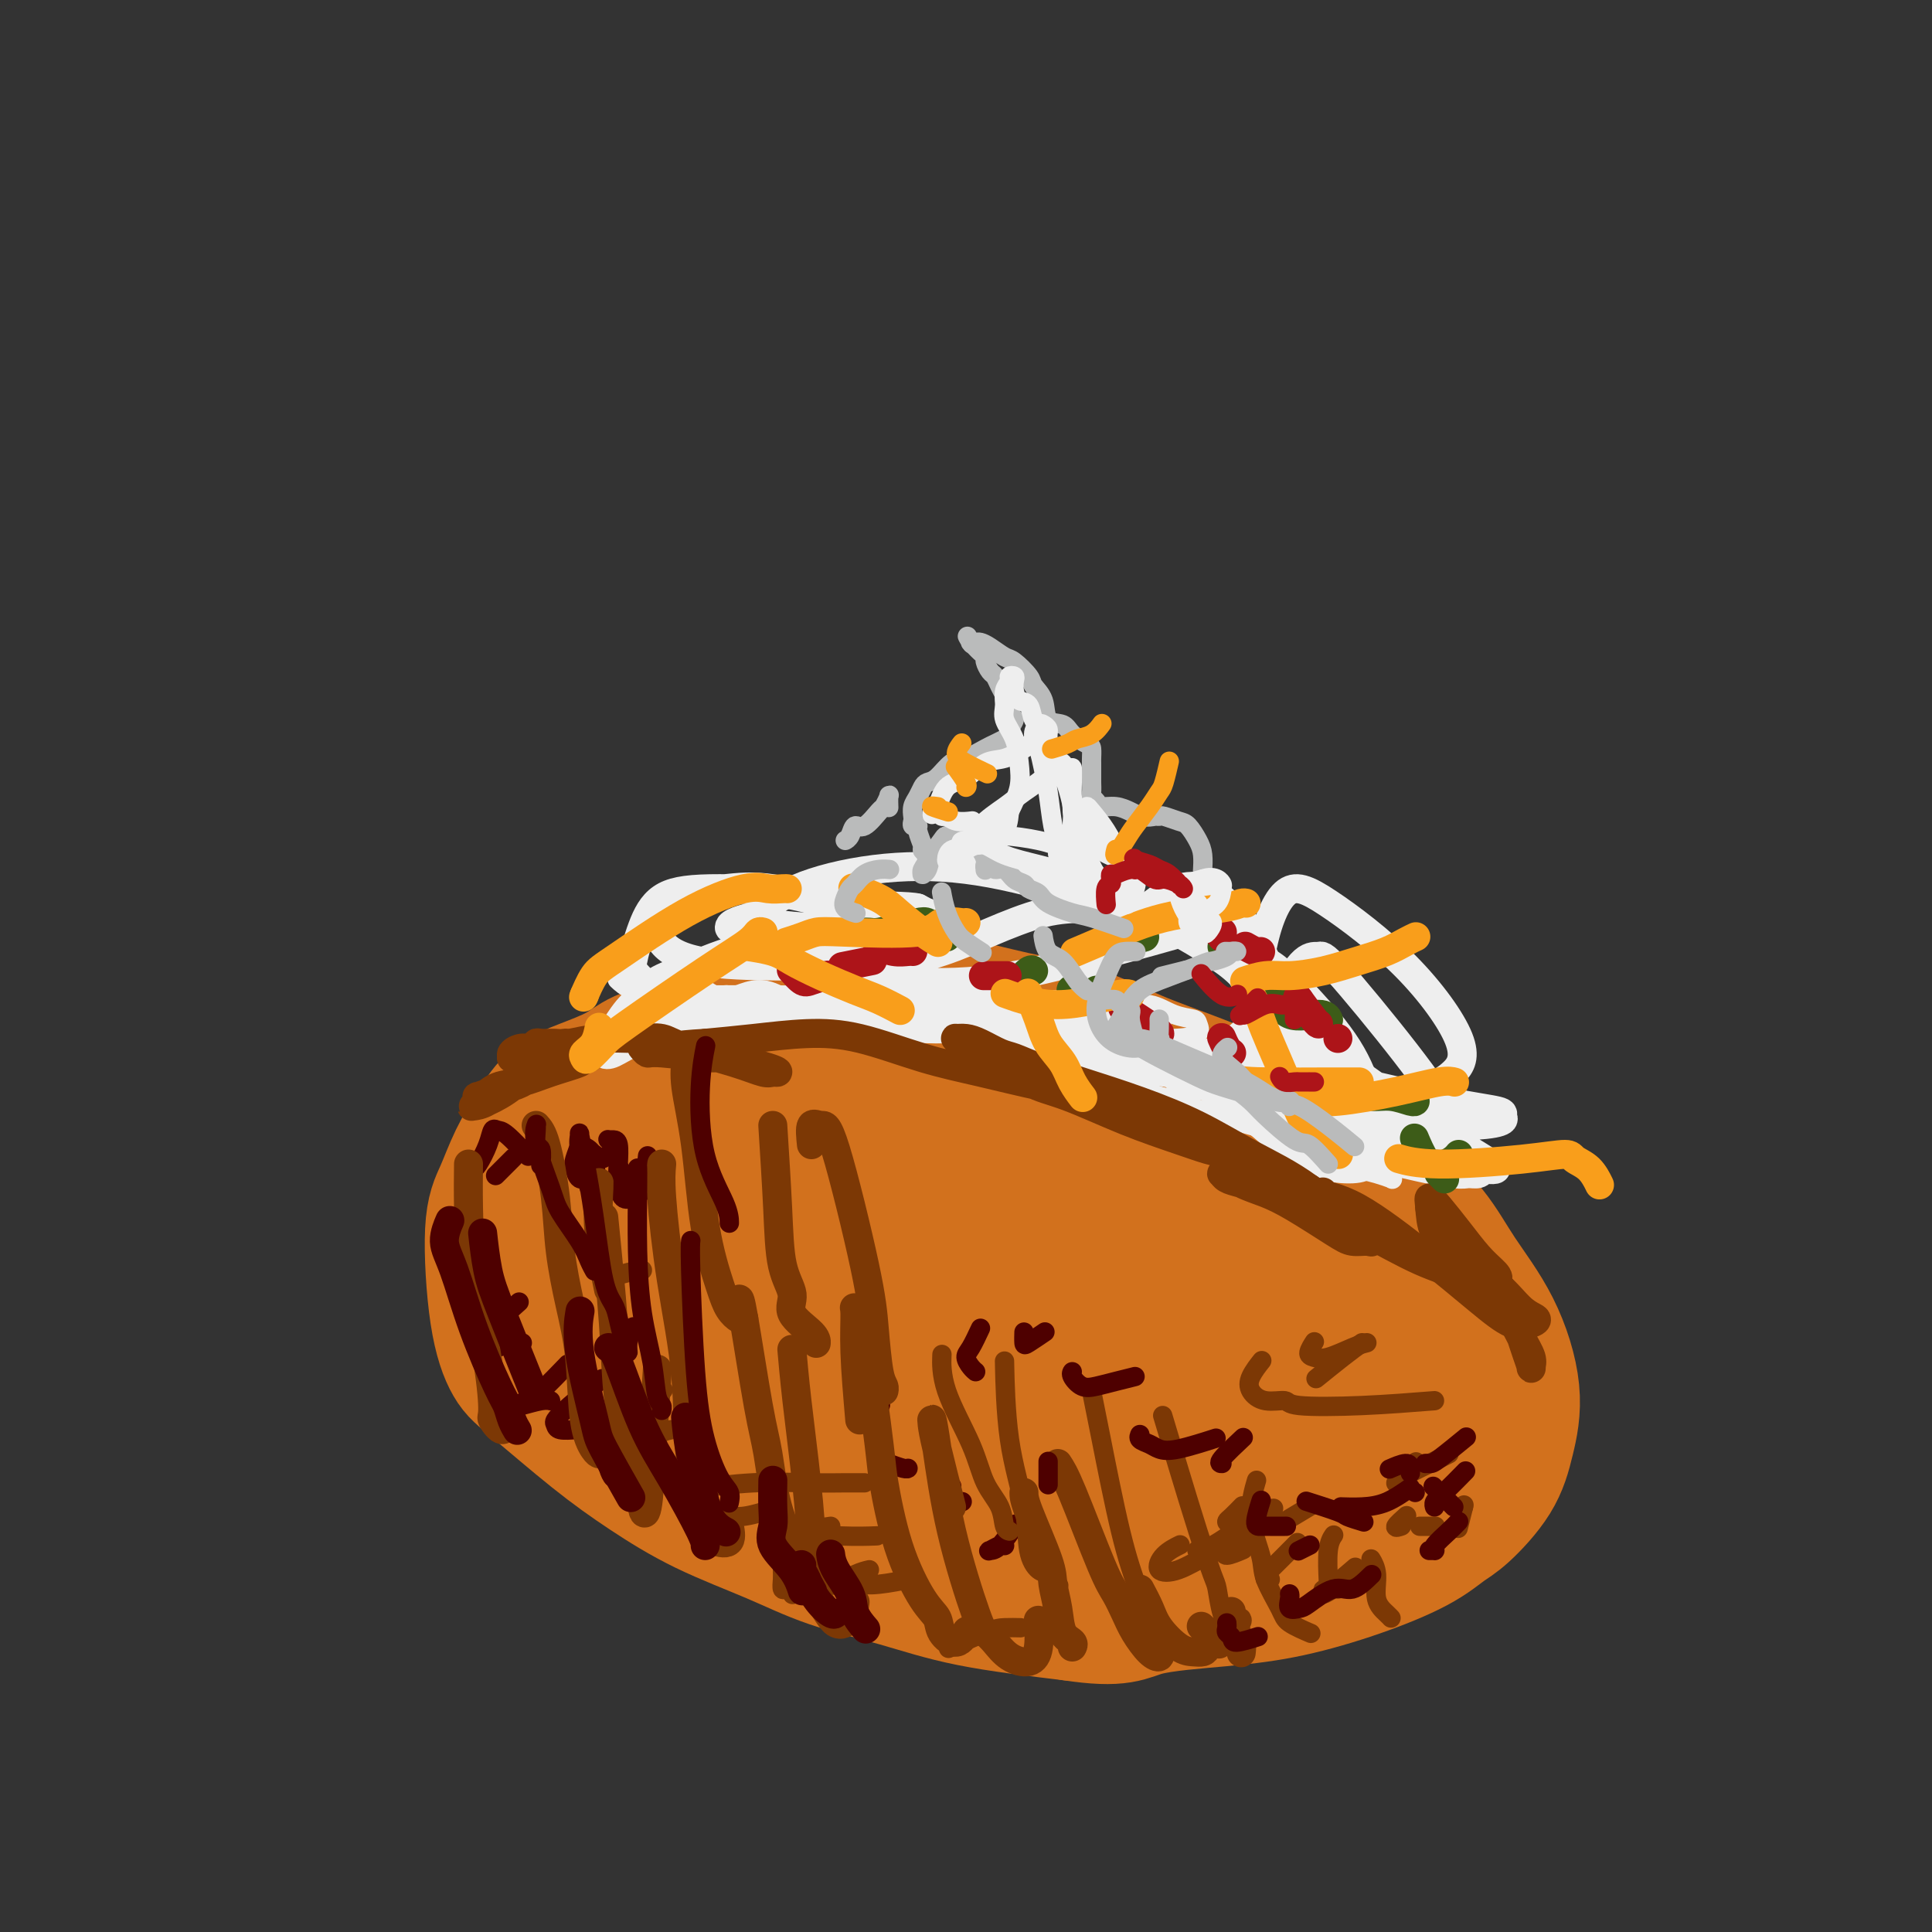 <svg viewBox='0 0 400 400' version='1.1' xmlns='http://www.w3.org/2000/svg' xmlns:xlink='http://www.w3.org/1999/xlink'><rect x="0" y="0" width="400" height="400" fill="#333333" stroke="none"/><g fill='none' stroke='#D2711D' stroke-width='28' stroke-linecap='round' stroke-linejoin='round'><path d='M192,219c0.263,0.057 0.526,0.114 0,0c-0.526,-0.114 -1.842,-0.398 -3,-1c-1.158,-0.602 -2.159,-1.520 -3,-2c-0.841,-0.480 -1.522,-0.522 -2,-1c-0.478,-0.478 -0.755,-1.394 -2,-2c-1.245,-0.606 -3.460,-0.903 -5,-1c-1.540,-0.097 -2.405,0.004 -4,0c-1.595,-0.004 -3.921,-0.115 -6,0c-2.079,0.115 -3.911,0.456 -6,1c-2.089,0.544 -4.433,1.290 -8,2c-3.567,0.710 -8.355,1.385 -12,2c-3.645,0.615 -6.148,1.169 -8,2c-1.852,0.831 -3.055,1.938 -5,3c-1.945,1.062 -4.632,2.079 -7,3c-2.368,0.921 -4.418,1.747 -6,3c-1.582,1.253 -2.696,2.933 -4,5c-1.304,2.067 -2.800,4.521 -4,7c-1.200,2.479 -2.106,4.983 -3,7c-0.894,2.017 -1.776,3.549 -2,8c-0.224,4.451 0.210,11.822 1,17c0.790,5.178 1.936,8.161 3,10c1.064,1.839 2.044,2.532 5,5c2.956,2.468 7.886,6.712 12,10c4.114,3.288 7.410,5.621 11,8c3.590,2.379 7.474,4.804 12,7c4.526,2.196 9.693,4.163 14,6c4.307,1.837 7.752,3.544 12,5c4.248,1.456 9.297,2.661 14,4c4.703,1.339 9.058,2.811 15,4c5.942,1.189 13.471,2.094 21,3'/><path d='M222,334c10.340,1.577 11.192,0.019 15,-1c3.808,-1.019 10.574,-1.498 16,-2c5.426,-0.502 9.512,-1.026 14,-2c4.488,-0.974 9.376,-2.397 14,-4c4.624,-1.603 8.982,-3.387 12,-5c3.018,-1.613 4.696,-3.054 6,-4c1.304,-0.946 2.235,-1.396 4,-3c1.765,-1.604 4.363,-4.362 6,-7c1.637,-2.638 2.311,-5.157 3,-8c0.689,-2.843 1.393,-6.010 1,-10c-0.393,-3.990 -1.883,-8.804 -4,-13c-2.117,-4.196 -4.860,-7.774 -7,-11c-2.140,-3.226 -3.677,-6.098 -6,-9c-2.323,-2.902 -5.432,-5.832 -9,-9c-3.568,-3.168 -7.597,-6.575 -11,-9c-3.403,-2.425 -6.182,-3.870 -11,-6c-4.818,-2.130 -11.675,-4.946 -17,-7c-5.325,-2.054 -9.117,-3.348 -13,-5c-3.883,-1.652 -7.858,-3.664 -12,-5c-4.142,-1.336 -8.450,-1.996 -13,-3c-4.550,-1.004 -9.340,-2.351 -14,-3c-4.660,-0.649 -9.189,-0.599 -14,0c-4.811,0.599 -9.904,1.746 -14,3c-4.096,1.254 -7.196,2.616 -11,4c-3.804,1.384 -8.313,2.792 -12,4c-3.687,1.208 -6.553,2.218 -10,5c-3.447,2.782 -7.476,7.337 -10,10c-2.524,2.663 -3.542,3.436 -5,7c-1.458,3.564 -3.354,9.921 -4,14c-0.646,4.079 -0.042,5.880 1,9c1.042,3.120 2.521,7.560 4,12'/><path d='M121,276c1.962,5.313 4.368,8.094 8,11c3.632,2.906 8.491,5.937 14,9c5.509,3.063 11.668,6.156 18,9c6.332,2.844 12.837,5.437 20,8c7.163,2.563 14.983,5.097 22,7c7.017,1.903 13.232,3.176 22,4c8.768,0.824 20.089,1.198 28,1c7.911,-0.198 12.412,-0.969 18,-2c5.588,-1.031 12.262,-2.321 17,-4c4.738,-1.679 7.539,-3.747 10,-6c2.461,-2.253 4.581,-4.690 6,-8c1.419,-3.310 2.137,-7.493 2,-11c-0.137,-3.507 -1.130,-6.340 -3,-10c-1.870,-3.660 -4.616,-8.149 -8,-12c-3.384,-3.851 -7.405,-7.066 -14,-11c-6.595,-3.934 -15.762,-8.589 -23,-12c-7.238,-3.411 -12.547,-5.580 -19,-8c-6.453,-2.420 -14.052,-5.093 -21,-7c-6.948,-1.907 -13.246,-3.048 -20,-4c-6.754,-0.952 -13.966,-1.713 -20,-2c-6.034,-0.287 -10.892,-0.099 -16,0c-5.108,0.099 -10.468,0.109 -15,1c-4.532,0.891 -8.236,2.664 -10,3c-1.764,0.336 -1.589,-0.766 -3,1c-1.411,1.766 -4.409,6.399 -6,11c-1.591,4.601 -1.777,9.168 -1,13c0.777,3.832 2.515,6.927 5,10c2.485,3.073 5.718,6.123 10,9c4.282,2.877 9.614,5.582 15,8c5.386,2.418 10.824,4.548 17,6c6.176,1.452 13.088,2.226 20,3'/><path d='M194,293c10.899,1.601 19.648,1.103 27,1c7.352,-0.103 13.307,0.187 19,0c5.693,-0.187 11.125,-0.853 16,-2c4.875,-1.147 9.192,-2.776 12,-4c2.808,-1.224 4.107,-2.044 5,-3c0.893,-0.956 1.380,-2.047 2,-5c0.620,-2.953 1.371,-7.768 0,-12c-1.371,-4.232 -4.865,-7.881 -8,-11c-3.135,-3.119 -5.911,-5.707 -12,-9c-6.089,-3.293 -15.492,-7.290 -23,-10c-7.508,-2.710 -13.121,-4.134 -19,-5c-5.879,-0.866 -12.023,-1.173 -18,-1c-5.977,0.173 -11.786,0.828 -17,1c-5.214,0.172 -9.833,-0.138 -14,1c-4.167,1.138 -7.884,3.725 -9,4c-1.116,0.275 0.368,-1.761 -1,1c-1.368,2.761 -5.589,10.318 -6,15c-0.411,4.682 2.987,6.487 6,9c3.013,2.513 5.641,5.732 9,9c3.359,3.268 7.450,6.584 14,9c6.550,2.416 15.560,3.934 23,5c7.440,1.066 13.311,1.682 19,2c5.689,0.318 11.197,0.338 17,0c5.803,-0.338 11.900,-1.034 17,-2c5.100,-0.966 9.203,-2.202 12,-3c2.797,-0.798 4.288,-1.157 5,-2c0.712,-0.843 0.644,-2.171 1,-4c0.356,-1.829 1.137,-4.160 0,-7c-1.137,-2.840 -4.191,-6.188 -11,-12c-6.809,-5.812 -17.374,-14.089 -26,-19c-8.626,-4.911 -15.313,-6.455 -22,-8'/><path d='M212,231c-7.251,-1.831 -14.378,-2.407 -21,-2c-6.622,0.407 -12.740,1.799 -17,3c-4.260,1.201 -6.662,2.211 -8,3c-1.338,0.789 -1.612,1.358 -2,4c-0.388,2.642 -0.890,7.359 0,12c0.890,4.641 3.170,9.207 6,14c2.830,4.793 6.208,9.813 12,15c5.792,5.187 13.997,10.541 22,14c8.003,3.459 15.805,5.022 24,6c8.195,0.978 16.784,1.369 25,1c8.216,-0.369 16.061,-1.499 22,-3c5.939,-1.501 9.973,-3.373 13,-5c3.027,-1.627 5.047,-3.009 6,-6c0.953,-2.991 0.840,-7.590 -1,-12c-1.840,-4.410 -5.407,-8.632 -10,-12c-4.593,-3.368 -10.211,-5.884 -17,-7c-6.789,-1.116 -14.750,-0.832 -22,-1c-7.250,-0.168 -13.790,-0.787 -21,1c-7.210,1.787 -15.089,5.982 -19,10c-3.911,4.018 -3.855,7.861 -4,12c-0.145,4.139 -0.490,8.575 1,12c1.490,3.425 4.817,5.838 9,8c4.183,2.162 9.223,4.074 14,5c4.777,0.926 9.291,0.865 14,0c4.709,-0.865 9.614,-2.535 13,-4c3.386,-1.465 5.254,-2.724 7,-4c1.746,-1.276 3.371,-2.568 3,-8c-0.371,-5.432 -2.739,-15.002 -6,-21c-3.261,-5.998 -7.417,-8.422 -12,-11c-4.583,-2.578 -9.595,-5.308 -15,-6c-5.405,-0.692 -11.202,0.654 -17,2'/><path d='M211,251c-5.178,1.680 -9.624,4.880 -13,7c-3.376,2.120 -5.682,3.161 -7,5c-1.318,1.839 -1.649,4.476 -2,6c-0.351,1.524 -0.722,1.936 2,4c2.722,2.064 8.536,5.780 14,7c5.464,1.220 10.579,-0.055 14,-1c3.421,-0.945 5.148,-1.559 6,-2c0.852,-0.441 0.828,-0.710 2,-2c1.172,-1.290 3.541,-3.600 4,-7c0.459,-3.400 -0.990,-7.890 -3,-12c-2.010,-4.110 -4.580,-7.840 -8,-10c-3.420,-2.160 -7.691,-2.751 -12,-2c-4.309,0.751 -8.655,2.843 -12,5c-3.345,2.157 -5.689,4.379 -8,7c-2.311,2.621 -4.589,5.642 -6,8c-1.411,2.358 -1.954,4.053 -2,5c-0.046,0.947 0.406,1.146 1,2c0.594,0.854 1.329,2.363 5,2c3.671,-0.363 10.278,-2.597 16,-5c5.722,-2.403 10.559,-4.976 14,-7c3.441,-2.024 5.485,-3.500 7,-5c1.515,-1.500 2.499,-3.024 3,-6c0.501,-2.976 0.517,-7.405 -3,-12c-3.517,-4.595 -10.567,-9.355 -16,-12c-5.433,-2.645 -9.249,-3.176 -14,-3c-4.751,0.176 -10.436,1.057 -15,3c-4.564,1.943 -8.008,4.946 -10,7c-1.992,2.054 -2.534,3.159 -3,4c-0.466,0.841 -0.856,1.419 -1,3c-0.144,1.581 -0.041,4.166 1,6c1.041,1.834 3.021,2.917 5,4'/><path d='M170,250c2.464,1.464 6.124,3.124 9,4c2.876,0.876 4.967,0.967 6,1c1.033,0.033 1.010,0.010 1,0c-0.010,-0.010 -0.005,-0.005 0,0'/></g>
<g fill='none' stroke='#7C3805' stroke-width='4' stroke-linecap='round' stroke-linejoin='round'><path d='M128,264c-0.030,0.008 -0.061,0.016 0,0c0.061,-0.016 0.212,-0.057 0,0c-0.212,0.057 -0.789,0.211 0,0c0.789,-0.211 2.943,-0.788 4,-1c1.057,-0.212 1.016,-0.061 1,0c-0.016,0.061 -0.008,0.030 0,0'/><path d='M137,288c-0.091,0.061 -0.182,0.121 0,0c0.182,-0.121 0.636,-0.424 0,0c-0.636,0.424 -2.364,1.576 -3,2c-0.636,0.424 -0.182,0.121 0,0c0.182,-0.121 0.091,-0.061 0,0'/><path d='M139,296c-1.211,0.289 -2.422,0.579 -3,1c-0.578,0.421 -0.522,0.975 -1,1c-0.478,0.025 -1.489,-0.478 -2,0c-0.511,0.478 -0.522,1.936 0,3c0.522,1.064 1.578,1.732 2,2c0.422,0.268 0.211,0.134 0,0'/><path d='M158,313c-0.129,0.038 -0.258,0.077 0,0c0.258,-0.077 0.902,-0.269 0,0c-0.902,0.269 -3.352,1.000 -5,1c-1.648,-0.000 -2.494,-0.732 -3,-1c-0.506,-0.268 -0.672,-0.072 -1,0c-0.328,0.072 -0.819,0.019 -1,0c-0.181,-0.019 -0.052,-0.006 0,0c0.052,0.006 0.026,0.003 0,0'/><path d='M162,322c-0.000,0.079 -0.001,0.159 0,0c0.001,-0.159 0.003,-0.555 0,0c-0.003,0.555 -0.011,2.061 0,3c0.011,0.939 0.042,1.310 0,2c-0.042,0.690 -0.155,1.701 0,2c0.155,0.299 0.580,-0.112 1,0c0.420,0.112 0.834,0.746 1,1c0.166,0.254 0.083,0.127 0,0'/><path d='M165,325c-0.022,0.008 -0.044,0.016 0,0c0.044,-0.016 0.156,-0.057 0,0c-0.156,0.057 -0.578,0.211 0,0c0.578,-0.211 2.156,-0.788 3,-1c0.844,-0.212 0.956,-0.061 1,0c0.044,0.061 0.022,0.030 0,0'/><path d='M146,308c-0.059,0.008 -0.118,0.016 0,0c0.118,-0.016 0.412,-0.057 0,0c-0.412,0.057 -1.529,0.211 0,0c1.529,-0.211 5.706,-0.789 10,-1c4.294,-0.211 8.706,-0.057 12,0c3.294,0.057 5.471,0.015 7,0c1.529,-0.015 2.412,-0.004 3,0c0.588,0.004 0.882,0.001 1,0c0.118,-0.001 0.059,-0.001 0,0'/><path d='M172,316c-2.714,0.432 -5.428,0.865 -7,1c-1.572,0.135 -2.002,-0.027 -3,0c-0.998,0.027 -2.564,0.242 -3,0c-0.436,-0.242 0.259,-0.940 1,-1c0.741,-0.060 1.529,0.520 4,1c2.471,0.480 6.627,0.860 10,1c3.373,0.140 5.964,0.040 7,0c1.036,-0.040 0.518,-0.020 0,0'/><path d='M180,325c-0.840,0.197 -1.680,0.393 -3,1c-1.320,0.607 -3.120,1.623 -4,2c-0.880,0.377 -0.841,0.115 0,0c0.841,-0.115 2.483,-0.082 4,0c1.517,0.082 2.908,0.214 5,0c2.092,-0.214 4.883,-0.776 6,-1c1.117,-0.224 0.558,-0.112 0,0'/><path d='M197,341c-0.050,0.022 -0.100,0.044 0,0c0.100,-0.044 0.349,-0.156 0,0c-0.349,0.156 -1.298,0.578 0,0c1.298,-0.578 4.843,-2.155 7,-3c2.157,-0.845 2.927,-0.958 4,-1c1.073,-0.042 2.449,-0.012 3,0c0.551,0.012 0.275,0.006 0,0'/><path d='M258,313c0.306,-0.223 0.611,-0.445 0,0c-0.611,0.445 -2.139,1.559 -3,2c-0.861,0.441 -1.056,0.211 -1,0c0.056,-0.211 0.361,-0.403 1,-1c0.639,-0.597 1.611,-1.599 2,-2c0.389,-0.401 0.194,-0.200 0,0'/><path d='M271,312c0.556,-0.333 1.111,-0.667 0,0c-1.111,0.667 -3.889,2.333 -5,3c-1.111,0.667 -0.556,0.333 0,0'/><path d='M255,320c-1.557,0.526 -3.114,1.051 -5,2c-1.886,0.949 -4.102,2.321 -6,3c-1.898,0.679 -3.478,0.667 -4,0c-0.522,-0.667 0.013,-1.987 1,-3c0.987,-1.013 2.425,-1.718 3,-2c0.575,-0.282 0.288,-0.141 0,0'/><path d='M262,312c-1.525,1.268 -3.049,2.536 -5,4c-1.951,1.464 -4.327,3.124 -6,4c-1.673,0.876 -2.643,0.967 -3,1c-0.357,0.033 -0.102,0.010 0,0c0.102,-0.010 0.051,-0.005 0,0'/><path d='M263,313c0.595,-0.629 1.190,-1.258 0,0c-1.190,1.258 -4.164,4.403 -6,6c-1.836,1.597 -2.533,1.644 -3,2c-0.467,0.356 -0.703,1.019 0,1c0.703,-0.019 2.344,-0.720 3,-1c0.656,-0.280 0.328,-0.140 0,0'/><path d='M268,320c0.538,-0.544 1.076,-1.088 0,0c-1.076,1.088 -3.766,3.808 -5,5c-1.234,1.192 -1.011,0.856 -1,1c0.011,0.144 -0.189,0.770 0,1c0.189,0.230 0.768,0.066 1,0c0.232,-0.066 0.116,-0.033 0,0'/><path d='M280,325c0.540,-0.463 1.079,-0.927 0,0c-1.079,0.927 -3.778,3.243 -5,4c-1.222,0.757 -0.968,-0.046 -1,0c-0.032,0.046 -0.349,0.940 0,1c0.349,0.060 1.363,-0.715 2,-1c0.637,-0.285 0.896,-0.082 1,0c0.104,0.082 0.052,0.041 0,0'/><path d='M291,314c0.018,-0.016 0.037,-0.033 0,0c-0.037,0.033 -0.129,0.114 0,0c0.129,-0.114 0.479,-0.423 0,0c-0.479,0.423 -1.788,1.577 -2,2c-0.212,0.423 0.674,0.114 1,0c0.326,-0.114 0.093,-0.033 0,0c-0.093,0.033 -0.047,0.016 0,0'/><path d='M300,301c-1.341,0.681 -2.681,1.362 -4,2c-1.319,0.638 -2.616,1.232 -4,2c-1.384,0.768 -2.856,1.711 -3,2c-0.144,0.289 1.038,-0.076 2,-1c0.962,-0.924 1.703,-2.407 2,-3c0.297,-0.593 0.148,-0.297 0,0'/><path d='M297,290c-4.932,0.389 -9.865,0.778 -15,1c-5.135,0.222 -10.474,0.275 -13,0c-2.526,-0.275 -2.239,-0.880 -3,-1c-0.761,-0.120 -2.571,0.244 -4,0c-1.429,-0.244 -2.476,-1.096 -3,-2c-0.524,-0.904 -0.526,-1.859 0,-3c0.526,-1.141 1.579,-2.469 2,-3c0.421,-0.531 0.211,-0.266 0,0'/><path d='M283,278c-0.782,0.200 -1.565,0.400 -3,1c-1.435,0.600 -3.523,1.600 -5,2c-1.477,0.400 -2.344,0.200 -3,0c-0.656,-0.200 -1.100,-0.400 -1,-1c0.100,-0.600 0.743,-1.600 1,-2c0.257,-0.400 0.129,-0.200 0,0'/><path d='M282,278c-1.133,0.822 -2.267,1.644 -4,3c-1.733,1.356 -4.067,3.244 -5,4c-0.933,0.756 -0.467,0.378 0,0'/></g>
<g fill='none' stroke='#4E0000' stroke-width='4' stroke-linecap='round' stroke-linejoin='round'><path d='M182,291c-0.087,0.031 -0.175,0.062 0,0c0.175,-0.062 0.611,-0.216 0,0c-0.611,0.216 -2.269,0.804 -3,1c-0.731,0.196 -0.536,0.001 0,0c0.536,-0.001 1.414,0.192 2,0c0.586,-0.192 0.882,-0.769 1,-1c0.118,-0.231 0.059,-0.115 0,0'/><path d='M184,303c-0.022,-0.008 -0.044,-0.016 0,0c0.044,0.016 0.156,0.057 0,0c-0.156,-0.057 -0.578,-0.211 0,0c0.578,0.211 2.156,0.788 3,1c0.844,0.212 0.956,0.061 1,0c0.044,-0.061 0.022,-0.030 0,0'/><path d='M197,308c0.004,-0.024 0.009,-0.049 0,0c-0.009,0.049 -0.030,0.171 0,0c0.030,-0.171 0.113,-0.634 0,0c-0.113,0.634 -0.422,2.366 0,3c0.422,0.634 1.575,0.171 2,0c0.425,-0.171 0.121,-0.049 0,0c-0.121,0.049 -0.061,0.024 0,0'/><path d='M210,316c0.283,-0.425 0.566,-0.850 0,0c-0.566,0.850 -1.980,2.974 -3,4c-1.020,1.026 -1.646,0.954 -2,1c-0.354,0.046 -0.435,0.208 0,0c0.435,-0.208 1.385,-0.788 2,-1c0.615,-0.212 0.896,-0.057 1,0c0.104,0.057 0.030,0.016 0,0c-0.030,-0.016 -0.015,-0.008 0,0'/><path d='M109,239c-0.107,-0.114 -0.214,-0.229 0,0c0.214,0.229 0.749,0.801 0,0c-0.749,-0.801 -2.782,-2.975 -4,-4c-1.218,-1.025 -1.623,-0.902 -2,-1c-0.377,-0.098 -0.728,-0.419 -1,0c-0.272,0.419 -0.465,1.576 -1,3c-0.535,1.424 -1.413,3.114 -2,4c-0.587,0.886 -0.882,0.967 -1,1c-0.118,0.033 -0.059,0.016 0,0'/><path d='M106,240c-0.089,0.089 -0.179,0.179 0,0c0.179,-0.179 0.625,-0.625 0,0c-0.625,0.625 -2.321,2.321 -3,3c-0.679,0.679 -0.339,0.339 0,0'/><path d='M96,268c-0.008,0.000 -0.016,0.000 0,0c0.016,0.000 0.056,0.000 0,0c-0.056,0.000 -0.207,0.000 0,0c0.207,0.000 0.774,0.000 1,0c0.226,0.000 0.113,0.000 0,0'/><path d='M107,270c0.423,-0.378 0.847,-0.755 0,0c-0.847,0.755 -2.964,2.643 -4,4c-1.036,1.357 -0.992,2.181 -1,3c-0.008,0.819 -0.068,1.631 0,2c0.068,0.369 0.266,0.295 1,0c0.734,-0.295 2.005,-0.810 3,-1c0.995,-0.190 1.713,-0.054 2,0c0.287,0.054 0.144,0.027 0,0'/><path d='M117,283c0.492,-0.513 0.983,-1.026 0,0c-0.983,1.026 -3.441,3.592 -5,5c-1.559,1.408 -2.218,1.659 -3,2c-0.782,0.341 -1.688,0.771 -2,1c-0.312,0.229 -0.032,0.257 1,0c1.032,-0.257 2.816,-0.800 4,-1c1.184,-0.200 1.767,-0.057 2,0c0.233,0.057 0.117,0.029 0,0'/><path d='M124,286c0.589,-0.481 1.178,-0.962 0,0c-1.178,0.962 -4.122,3.368 -6,5c-1.878,1.632 -2.688,2.490 -3,3c-0.312,0.510 -0.125,0.673 0,1c0.125,0.327 0.187,0.819 1,1c0.813,0.181 2.375,0.052 3,0c0.625,-0.052 0.312,-0.026 0,0'/><path d='M125,294c0.017,-0.006 0.034,-0.013 0,0c-0.034,0.013 -0.118,0.045 0,0c0.118,-0.045 0.437,-0.167 0,0c-0.437,0.167 -1.630,0.622 -2,1c-0.370,0.378 0.083,0.679 0,1c-0.083,0.321 -0.701,0.663 -1,1c-0.299,0.337 -0.277,0.670 0,1c0.277,0.330 0.811,0.656 1,0c0.189,-0.656 0.033,-2.293 1,-3c0.967,-0.707 3.056,-0.485 4,-1c0.944,-0.515 0.743,-1.767 1,-2c0.257,-0.233 0.973,0.551 1,1c0.027,0.449 -0.633,0.561 -1,1c-0.367,0.439 -0.439,1.205 -1,2c-0.561,0.795 -1.611,1.619 -2,2c-0.389,0.381 -0.116,0.321 0,1c0.116,0.679 0.075,2.099 0,3c-0.075,0.901 -0.185,1.282 0,2c0.185,0.718 0.666,1.773 1,2c0.334,0.227 0.521,-0.373 1,-1c0.479,-0.627 1.251,-1.281 2,-2c0.749,-0.719 1.476,-1.502 2,-2c0.524,-0.498 0.846,-0.711 1,-1c0.154,-0.289 0.142,-0.656 0,0c-0.142,0.656 -0.413,2.333 -1,3c-0.587,0.667 -1.488,0.322 -2,1c-0.512,0.678 -0.634,2.378 -1,3c-0.366,0.622 -0.974,0.167 -1,0c-0.026,-0.167 0.532,-0.045 1,0c0.468,0.045 0.848,0.013 1,0c0.152,-0.013 0.076,-0.006 0,0'/><path d='M124,246c0.085,0.506 0.170,1.011 0,0c-0.170,-1.011 -0.596,-3.539 -1,-5c-0.404,-1.461 -0.788,-1.856 -1,-2c-0.212,-0.144 -0.253,-0.039 0,0c0.253,0.039 0.799,0.010 1,0c0.201,-0.010 0.057,-0.003 0,0c-0.057,0.003 -0.029,0.001 0,0'/><path d='M124,240c-0.046,0.079 -0.093,0.158 0,0c0.093,-0.158 0.325,-0.555 0,0c-0.325,0.555 -1.207,2.060 -2,3c-0.793,0.940 -1.496,1.313 -2,1c-0.504,-0.313 -0.808,-1.312 -1,-2c-0.192,-0.688 -0.270,-1.066 0,-2c0.270,-0.934 0.889,-2.426 1,-3c0.111,-0.574 -0.285,-0.231 0,0c0.285,0.231 1.252,0.351 2,1c0.748,0.649 1.278,1.829 2,2c0.722,0.171 1.635,-0.665 2,-1c0.365,-0.335 0.183,-0.167 0,0'/><path d='M134,240c0.067,-0.624 0.133,-1.247 0,0c-0.133,1.247 -0.467,4.365 -1,6c-0.533,1.635 -1.266,1.787 -2,2c-0.734,0.213 -1.467,0.488 -2,0c-0.533,-0.488 -0.864,-1.738 -1,-3c-0.136,-1.262 -0.076,-2.535 0,-4c0.076,-1.465 0.167,-3.123 0,-4c-0.167,-0.877 -0.591,-0.975 -1,-1c-0.409,-0.025 -0.804,0.023 -1,0c-0.196,-0.023 -0.192,-0.116 0,0c0.192,0.116 0.573,0.441 1,1c0.427,0.559 0.899,1.351 1,2c0.101,0.649 -0.169,1.155 0,2c0.169,0.845 0.777,2.028 1,3c0.223,0.972 0.060,1.731 0,2c-0.060,0.269 -0.016,0.048 0,0c0.016,-0.048 0.004,0.078 0,0c-0.004,-0.078 -0.001,-0.361 0,-1c0.001,-0.639 0.000,-1.634 0,-2c-0.000,-0.366 -0.000,-0.105 0,0c0.000,0.105 0.000,0.052 0,0'/></g>
<g fill='none' stroke='#EEEEEE' stroke-width='4' stroke-linecap='round' stroke-linejoin='round'><path d='M128,203c0.055,0.053 0.111,0.105 0,0c-0.111,-0.105 -0.388,-0.368 0,0c0.388,0.368 1.440,1.367 3,2c1.560,0.633 3.627,0.900 6,1c2.373,0.100 5.053,0.034 9,0c3.947,-0.034 9.160,-0.037 13,0c3.840,0.037 6.308,0.115 8,0c1.692,-0.115 2.608,-0.423 4,-1c1.392,-0.577 3.259,-1.425 5,-2c1.741,-0.575 3.354,-0.879 4,-1c0.646,-0.121 0.323,-0.061 0,0'/><path d='M150,206c0.391,-0.030 0.783,-0.060 0,0c-0.783,0.060 -2.739,0.211 -4,0c-1.261,-0.211 -1.825,-0.785 -2,-1c-0.175,-0.215 0.039,-0.072 0,0c-0.039,0.072 -0.331,0.071 0,0c0.331,-0.071 1.286,-0.214 2,0c0.714,0.214 1.188,0.786 2,1c0.812,0.214 1.962,0.072 4,0c2.038,-0.072 4.963,-0.072 8,0c3.037,0.072 6.187,0.215 11,0c4.813,-0.215 11.290,-0.790 14,-1c2.710,-0.210 1.655,-0.057 2,0c0.345,0.057 2.090,0.017 3,0c0.910,-0.017 0.983,-0.010 1,0c0.017,0.010 -0.023,0.022 0,0c0.023,-0.022 0.109,-0.079 -1,0c-1.109,0.079 -3.415,0.294 -7,1c-3.585,0.706 -8.451,1.903 -13,3c-4.549,1.097 -8.782,2.095 -13,3c-4.218,0.905 -8.422,1.718 -11,2c-2.578,0.282 -3.531,0.034 -4,0c-0.469,-0.034 -0.453,0.147 -1,0c-0.547,-0.147 -1.657,-0.620 -2,-1c-0.343,-0.380 0.081,-0.666 1,-1c0.919,-0.334 2.333,-0.716 5,-1c2.667,-0.284 6.586,-0.468 11,-1c4.414,-0.532 9.324,-1.410 14,-2c4.676,-0.590 9.119,-0.890 15,-1c5.881,-0.110 13.199,-0.030 19,0c5.801,0.030 10.086,0.008 14,0c3.914,-0.008 7.457,-0.004 11,0'/><path d='M229,207c10.369,0.101 6.792,0.852 6,1c-0.792,0.148 1.202,-0.308 3,0c1.798,0.308 3.400,1.379 5,2c1.600,0.621 3.199,0.793 4,1c0.801,0.207 0.803,0.448 1,1c0.197,0.552 0.589,1.416 0,2c-0.589,0.584 -2.158,0.889 -5,1c-2.842,0.111 -6.957,0.030 -11,0c-4.043,-0.030 -8.014,-0.007 -11,0c-2.986,0.007 -4.988,-0.001 -6,0c-1.012,0.001 -1.034,0.011 -2,0c-0.966,-0.011 -2.876,-0.045 -4,0c-1.124,0.045 -1.461,0.168 -1,0c0.461,-0.168 1.721,-0.627 4,0c2.279,0.627 5.579,2.339 11,4c5.421,1.661 12.964,3.269 18,4c5.036,0.731 7.563,0.584 10,1c2.437,0.416 4.782,1.396 6,2c1.218,0.604 1.308,0.831 2,1c0.692,0.169 1.987,0.280 3,1c1.013,0.720 1.743,2.048 2,3c0.257,0.952 0.039,1.528 0,2c-0.039,0.472 0.101,0.842 0,1c-0.101,0.158 -0.442,0.105 -1,0c-0.558,-0.105 -1.333,-0.263 -4,-1c-2.667,-0.737 -7.225,-2.052 -10,-3c-2.775,-0.948 -3.769,-1.530 -5,-2c-1.231,-0.470 -2.701,-0.827 -4,-1c-1.299,-0.173 -2.427,-0.162 -3,0c-0.573,0.162 -0.592,0.475 0,1c0.592,0.525 1.796,1.263 3,2'/><path d='M240,230c1.478,1.135 3.674,2.471 6,4c2.326,1.529 4.782,3.250 7,4c2.218,0.750 4.196,0.529 7,1c2.804,0.471 6.433,1.632 9,2c2.567,0.368 4.072,-0.058 6,0c1.928,0.058 4.280,0.601 6,1c1.720,0.399 2.808,0.654 4,1c1.192,0.346 2.487,0.783 3,1c0.513,0.217 0.242,0.216 0,0c-0.242,-0.216 -0.457,-0.645 -1,-1c-0.543,-0.355 -1.414,-0.637 -3,-2c-1.586,-1.363 -3.886,-3.809 -6,-6c-2.114,-2.191 -4.041,-4.127 -6,-6c-1.959,-1.873 -3.951,-3.683 -6,-5c-2.049,-1.317 -4.156,-2.143 -6,-3c-1.844,-0.857 -3.424,-1.747 -5,-2c-1.576,-0.253 -3.148,0.129 -4,0c-0.852,-0.129 -0.984,-0.770 -1,-1c-0.016,-0.230 0.084,-0.048 1,0c0.916,0.048 2.647,-0.037 5,1c2.353,1.037 5.327,3.196 10,5c4.673,1.804 11.044,3.254 14,4c2.956,0.746 2.498,0.786 3,1c0.502,0.214 1.963,0.600 3,1c1.037,0.400 1.651,0.815 2,1c0.349,0.185 0.433,0.141 0,0c-0.433,-0.141 -1.384,-0.378 -3,-1c-1.616,-0.622 -3.897,-1.629 -5,-2c-1.103,-0.371 -1.030,-0.106 -1,0c0.030,0.106 0.015,0.053 0,0'/></g>
<g fill='none' stroke='#EEEEEE' stroke-width='6' stroke-linecap='round' stroke-linejoin='round'><path d='M258,228c-0.096,0.437 -0.192,0.873 0,0c0.192,-0.873 0.672,-3.057 1,-5c0.328,-1.943 0.503,-3.647 1,-5c0.497,-1.353 1.317,-2.357 2,-3c0.683,-0.643 1.230,-0.925 2,0c0.770,0.925 1.764,3.058 3,5c1.236,1.942 2.712,3.695 4,5c1.288,1.305 2.386,2.163 4,3c1.614,0.837 3.745,1.653 5,2c1.255,0.347 1.635,0.225 2,0c0.365,-0.225 0.716,-0.552 1,-1c0.284,-0.448 0.501,-1.015 0,-3c-0.501,-1.985 -1.718,-5.387 -4,-9c-2.282,-3.613 -5.628,-7.436 -8,-10c-2.372,-2.564 -3.771,-3.869 -5,-5c-1.229,-1.131 -2.287,-2.088 -4,-3c-1.713,-0.912 -4.082,-1.779 -5,-1c-0.918,0.779 -0.384,3.204 2,8c2.384,4.796 6.620,11.965 11,17c4.380,5.035 8.905,7.938 13,10c4.095,2.062 7.761,3.285 10,4c2.239,0.715 3.052,0.923 4,1c0.948,0.077 2.030,0.023 3,0c0.970,-0.023 1.827,-0.016 2,-1c0.173,-0.984 -0.339,-2.959 -2,-6c-1.661,-3.041 -4.470,-7.150 -9,-13c-4.530,-5.850 -10.780,-13.443 -14,-17c-3.220,-3.557 -3.409,-3.077 -4,-3c-0.591,0.077 -1.582,-0.248 -3,1c-1.418,1.248 -3.262,4.071 -4,7c-0.738,2.929 -0.369,5.965 0,9'/><path d='M266,215c0.210,2.106 0.734,2.872 3,5c2.266,2.128 6.275,5.617 11,7c4.725,1.383 10.167,0.659 13,0c2.833,-0.659 3.058,-1.254 4,-2c0.942,-0.746 2.602,-1.645 4,-3c1.398,-1.355 2.532,-3.167 1,-7c-1.532,-3.833 -5.732,-9.687 -11,-15c-5.268,-5.313 -11.605,-10.086 -16,-13c-4.395,-2.914 -6.849,-3.968 -9,-2c-2.151,1.968 -3.999,6.958 -5,13c-1.001,6.042 -1.156,13.137 -1,18c0.156,4.863 0.622,7.494 1,9c0.378,1.506 0.667,1.888 1,3c0.333,1.112 0.708,2.954 1,4c0.292,1.046 0.500,1.295 1,1c0.500,-0.295 1.290,-1.133 2,-3c0.710,-1.867 1.339,-4.763 1,-10c-0.339,-5.237 -1.647,-12.814 -4,-19c-2.353,-6.186 -5.750,-10.982 -9,-14c-3.250,-3.018 -6.353,-4.258 -10,-3c-3.647,1.258 -7.837,5.012 -10,7c-2.163,1.988 -2.297,2.208 -3,3c-0.703,0.792 -1.973,2.156 -3,4c-1.027,1.844 -1.811,4.168 -2,6c-0.189,1.832 0.218,3.172 1,5c0.782,1.828 1.940,4.143 3,6c1.060,1.857 2.022,3.254 5,4c2.978,0.746 7.974,0.839 12,0c4.026,-0.839 7.084,-2.611 9,-4c1.916,-1.389 2.690,-2.397 3,-4c0.310,-1.603 0.155,-3.802 0,-6'/><path d='M259,205c-1.085,-3.178 -5.298,-6.122 -10,-9c-4.702,-2.878 -9.894,-5.691 -14,-7c-4.106,-1.309 -7.126,-1.116 -10,-1c-2.874,0.116 -5.603,0.154 -9,1c-3.397,0.846 -7.463,2.499 -11,4c-3.537,1.501 -6.547,2.850 -10,4c-3.453,1.150 -7.351,2.101 -10,3c-2.649,0.899 -4.050,1.746 -5,2c-0.950,0.254 -1.450,-0.085 -1,0c0.450,0.085 1.848,0.593 6,1c4.152,0.407 11.057,0.711 18,0c6.943,-0.711 13.923,-2.437 20,-4c6.077,-1.563 11.252,-2.962 15,-4c3.748,-1.038 6.070,-1.714 7,-2c0.930,-0.286 0.470,-0.181 1,0c0.530,0.181 2.052,0.437 -2,-1c-4.052,-1.437 -13.678,-4.567 -22,-7c-8.322,-2.433 -15.341,-4.169 -22,-5c-6.659,-0.831 -12.957,-0.756 -19,0c-6.043,0.756 -11.830,2.192 -16,4c-4.170,1.808 -6.725,3.988 -8,5c-1.275,1.012 -1.272,0.855 -2,1c-0.728,0.145 -2.187,0.593 -3,1c-0.813,0.407 -0.980,0.773 -1,1c-0.020,0.227 0.106,0.316 1,0c0.894,-0.316 2.556,-1.037 5,-1c2.444,0.037 5.669,0.830 11,1c5.331,0.170 12.769,-0.284 17,-1c4.231,-0.716 5.254,-1.693 6,-2c0.746,-0.307 1.213,0.055 1,0c-0.213,-0.055 -1.107,-0.528 -2,-1'/><path d='M190,188c-1.560,-0.511 -7.959,-0.289 -14,-1c-6.041,-0.711 -11.724,-2.355 -16,-3c-4.276,-0.645 -7.147,-0.291 -10,0c-2.853,0.291 -5.690,0.519 -7,1c-1.310,0.481 -1.094,1.215 -2,2c-0.906,0.785 -2.933,1.622 -4,3c-1.067,1.378 -1.174,3.299 0,5c1.174,1.701 3.628,3.184 8,4c4.372,0.816 10.663,0.966 16,1c5.337,0.034 9.721,-0.049 14,0c4.279,0.049 8.453,0.229 11,0c2.547,-0.229 3.467,-0.866 4,-1c0.533,-0.134 0.680,0.236 1,0c0.320,-0.236 0.813,-1.079 0,-2c-0.813,-0.921 -2.931,-1.919 -7,-4c-4.069,-2.081 -10.089,-5.245 -17,-7c-6.911,-1.755 -14.713,-2.103 -20,-2c-5.287,0.103 -8.057,0.656 -10,2c-1.943,1.344 -3.057,3.480 -4,6c-0.943,2.520 -1.713,5.425 -2,7c-0.287,1.575 -0.091,1.819 1,3c1.091,1.181 3.078,3.300 7,5c3.922,1.700 9.780,2.982 16,3c6.220,0.018 12.803,-1.227 18,-2c5.197,-0.773 9.009,-1.072 12,-2c2.991,-0.928 5.160,-2.483 6,-3c0.840,-0.517 0.352,0.005 0,-1c-0.352,-1.005 -0.569,-3.537 -4,-5c-3.431,-1.463 -10.078,-1.855 -16,-2c-5.922,-0.145 -11.121,-0.041 -16,1c-4.879,1.041 -9.440,3.021 -14,5'/><path d='M141,201c-6.330,1.964 -7.156,3.873 -8,5c-0.844,1.127 -1.707,1.471 -3,3c-1.293,1.529 -3.018,4.241 -4,6c-0.982,1.759 -1.222,2.564 -1,3c0.222,0.436 0.906,0.502 2,0c1.094,-0.502 2.599,-1.572 6,-3c3.401,-1.428 8.697,-3.213 13,-5c4.303,-1.787 7.613,-3.576 10,-4c2.387,-0.424 3.850,0.517 5,1c1.150,0.483 1.985,0.508 3,1c1.015,0.492 2.208,1.451 3,2c0.792,0.549 1.183,0.687 1,1c-0.183,0.313 -0.940,0.801 -2,1c-1.060,0.199 -2.424,0.109 -5,0c-2.576,-0.109 -6.364,-0.238 -10,0c-3.636,0.238 -7.118,0.843 -9,1c-1.882,0.157 -2.162,-0.135 -3,0c-0.838,0.135 -2.232,0.698 -3,1c-0.768,0.302 -0.908,0.344 0,0c0.908,-0.344 2.865,-1.074 8,-2c5.135,-0.926 13.449,-2.049 20,-3c6.551,-0.951 11.338,-1.730 17,-2c5.662,-0.270 12.197,-0.031 17,0c4.803,0.031 7.873,-0.146 10,0c2.127,0.146 3.311,0.616 4,1c0.689,0.384 0.883,0.681 1,1c0.117,0.319 0.156,0.660 -1,1c-1.156,0.340 -3.506,0.679 -7,1c-3.494,0.321 -8.133,0.625 -14,1c-5.867,0.375 -12.962,0.821 -17,1c-4.038,0.179 -5.019,0.089 -6,0'/><path d='M168,213c-6.938,0.540 -2.282,-0.609 -1,-1c1.282,-0.391 -0.811,-0.024 0,0c0.811,0.024 4.526,-0.296 10,0c5.474,0.296 12.706,1.208 19,1c6.294,-0.208 11.651,-1.535 17,-2c5.349,-0.465 10.691,-0.069 14,0c3.309,0.069 4.584,-0.190 6,0c1.416,0.190 2.971,0.830 4,1c1.029,0.170 1.530,-0.130 2,0c0.470,0.130 0.907,0.690 0,1c-0.907,0.310 -3.160,0.371 -8,0c-4.840,-0.371 -12.267,-1.173 -18,-2c-5.733,-0.827 -9.772,-1.677 -12,-2c-2.228,-0.323 -2.644,-0.117 -3,0c-0.356,0.117 -0.653,0.146 -1,0c-0.347,-0.146 -0.745,-0.467 0,0c0.745,0.467 2.632,1.723 6,3c3.368,1.277 8.215,2.577 14,4c5.785,1.423 12.507,2.970 17,4c4.493,1.030 6.756,1.543 8,2c1.244,0.457 1.469,0.857 2,1c0.531,0.143 1.368,0.030 2,0c0.632,-0.030 1.061,0.023 1,0c-0.061,-0.023 -0.610,-0.123 -3,-1c-2.390,-0.877 -6.619,-2.531 -10,-4c-3.381,-1.469 -5.913,-2.753 -8,-4c-2.087,-1.247 -3.728,-2.456 -5,-3c-1.272,-0.544 -2.176,-0.424 -3,0c-0.824,0.424 -1.568,1.153 -1,2c0.568,0.847 2.448,1.814 4,3c1.552,1.186 2.776,2.593 4,4'/><path d='M225,220c1.977,2.205 3.419,3.218 5,4c1.581,0.782 3.299,1.335 5,2c1.701,0.665 3.383,1.444 5,2c1.617,0.556 3.169,0.889 4,1c0.831,0.111 0.939,-0.002 1,0c0.061,0.002 0.073,0.118 0,0c-0.073,-0.118 -0.231,-0.469 0,-1c0.231,-0.531 0.850,-1.242 1,-2c0.150,-0.758 -0.171,-1.565 0,-2c0.171,-0.435 0.833,-0.499 2,0c1.167,0.499 2.840,1.560 5,3c2.160,1.440 4.806,3.259 7,5c2.194,1.741 3.935,3.404 6,5c2.065,1.596 4.454,3.126 7,4c2.546,0.874 5.250,1.091 7,1c1.750,-0.091 2.546,-0.489 3,-1c0.454,-0.511 0.567,-1.134 0,-2c-0.567,-0.866 -1.814,-1.976 -3,-3c-1.186,-1.024 -2.309,-1.962 -4,-3c-1.691,-1.038 -3.948,-2.174 -6,-3c-2.052,-0.826 -3.898,-1.341 -6,-2c-2.102,-0.659 -4.461,-1.461 -6,-2c-1.539,-0.539 -2.257,-0.815 -3,-1c-0.743,-0.185 -1.510,-0.280 -1,0c0.510,0.280 2.296,0.937 6,3c3.704,2.063 9.325,5.534 15,8c5.675,2.466 11.405,3.926 16,5c4.595,1.074 8.056,1.762 10,2c1.944,0.238 2.369,0.026 3,0c0.631,-0.026 1.466,0.136 2,0c0.534,-0.136 0.767,-0.568 1,-1'/><path d='M307,242c5.217,0.665 2.258,-0.673 -3,-4c-5.258,-3.327 -12.816,-8.643 -19,-13c-6.184,-4.357 -10.995,-7.756 -14,-10c-3.005,-2.244 -4.204,-3.334 -5,-4c-0.796,-0.666 -1.189,-0.906 -2,-1c-0.811,-0.094 -2.038,-0.040 -3,0c-0.962,0.040 -1.658,0.066 0,2c1.658,1.934 5.669,5.775 9,8c3.331,2.225 5.981,2.834 11,4c5.019,1.166 12.406,2.891 18,4c5.594,1.109 9.394,1.604 11,2c1.606,0.396 1.018,0.694 1,1c-0.018,0.306 0.535,0.622 0,1c-0.535,0.378 -2.159,0.819 -6,1c-3.841,0.181 -9.898,0.101 -16,-1c-6.102,-1.101 -12.247,-3.222 -17,-5c-4.753,-1.778 -8.112,-3.211 -10,-4c-1.888,-0.789 -2.305,-0.934 -3,-1c-0.695,-0.066 -1.667,-0.052 -2,0c-0.333,0.052 -0.026,0.143 0,0c0.026,-0.143 -0.227,-0.520 0,-1c0.227,-0.480 0.936,-1.063 2,-2c1.064,-0.937 2.482,-2.226 3,-3c0.518,-0.774 0.135,-1.031 0,-1c-0.135,0.031 -0.021,0.350 0,1c0.021,0.650 -0.049,1.632 -1,3c-0.951,1.368 -2.782,3.121 -4,4c-1.218,0.879 -1.821,0.885 -3,1c-1.179,0.115 -2.933,0.339 -4,0c-1.067,-0.339 -1.448,-1.240 -2,-2c-0.552,-0.760 -1.276,-1.380 -2,-2'/><path d='M246,220c-1.405,-0.798 -0.917,-0.792 -1,0c-0.083,0.792 -0.738,2.369 -1,3c-0.262,0.631 -0.131,0.315 0,0'/></g>
<g fill='none' stroke='#7C3805' stroke-width='6' stroke-linecap='round' stroke-linejoin='round'><path d='M274,247c-0.009,-0.018 -0.017,-0.035 0,0c0.017,0.035 0.061,0.123 0,0c-0.061,-0.123 -0.226,-0.458 0,0c0.226,0.458 0.842,1.708 2,3c1.158,1.292 2.859,2.626 5,4c2.141,1.374 4.722,2.789 7,4c2.278,1.211 4.254,2.217 6,3c1.746,0.783 3.261,1.343 5,2c1.739,0.657 3.701,1.412 5,2c1.299,0.588 1.934,1.008 3,1c1.066,-0.008 2.564,-0.446 3,-1c0.436,-0.554 -0.188,-1.225 -1,-2c-0.812,-0.775 -1.811,-1.655 -3,-3c-1.189,-1.345 -2.566,-3.157 -4,-5c-1.434,-1.843 -2.924,-3.719 -4,-5c-1.076,-1.281 -1.738,-1.967 -2,-2c-0.262,-0.033 -0.124,0.587 0,2c0.124,1.413 0.235,3.620 1,5c0.765,1.380 2.184,1.934 4,4c1.816,2.066 4.027,5.643 6,8c1.973,2.357 3.706,3.495 5,5c1.294,1.505 2.148,3.377 3,5c0.852,1.623 1.701,2.996 2,4c0.299,1.004 0.049,1.640 0,2c-0.049,0.360 0.101,0.443 0,0c-0.101,-0.443 -0.455,-1.411 -1,-3c-0.545,-1.589 -1.280,-3.797 -2,-6c-0.720,-2.203 -1.425,-4.401 -3,-7c-1.575,-2.599 -4.022,-5.600 -6,-8c-1.978,-2.400 -3.489,-4.200 -5,-6'/><path d='M300,253c-3.237,-4.990 -2.829,-3.465 -3,-3c-0.171,0.465 -0.921,-0.132 -1,0c-0.079,0.132 0.513,0.991 1,2c0.487,1.009 0.870,2.168 2,4c1.130,1.832 3.005,4.336 5,6c1.995,1.664 4.108,2.488 6,4c1.892,1.512 3.564,3.713 5,5c1.436,1.287 2.636,1.659 3,2c0.364,0.341 -0.108,0.653 -1,1c-0.892,0.347 -2.205,0.731 -4,0c-1.795,-0.731 -4.072,-2.578 -7,-5c-2.928,-2.422 -6.508,-5.419 -11,-9c-4.492,-3.581 -9.895,-7.747 -14,-10c-4.105,-2.253 -6.910,-2.592 -9,-3c-2.090,-0.408 -3.464,-0.884 -5,-1c-1.536,-0.116 -3.235,0.127 -5,0c-1.765,-0.127 -3.595,-0.624 -5,-1c-1.405,-0.376 -2.383,-0.631 -3,-1c-0.617,-0.369 -0.872,-0.853 -1,-1c-0.128,-0.147 -0.128,0.045 0,0c0.128,-0.045 0.383,-0.325 1,0c0.617,0.325 1.596,1.254 3,2c1.404,0.746 3.234,1.310 5,2c1.766,0.690 3.469,1.507 6,3c2.531,1.493 5.891,3.662 8,5c2.109,1.338 2.967,1.844 4,2c1.033,0.156 2.241,-0.038 3,0c0.759,0.038 1.069,0.309 1,0c-0.069,-0.309 -0.519,-1.199 -1,-2c-0.481,-0.801 -0.995,-1.515 -3,-3c-2.005,-1.485 -5.503,-3.743 -9,-6'/><path d='M271,246c-4.059,-2.990 -8.206,-4.964 -12,-7c-3.794,-2.036 -7.236,-4.132 -11,-6c-3.764,-1.868 -7.850,-3.508 -12,-5c-4.150,-1.492 -8.364,-2.837 -12,-4c-3.636,-1.163 -6.693,-2.144 -9,-3c-2.307,-0.856 -3.865,-1.588 -5,-2c-1.135,-0.412 -1.846,-0.503 -3,-1c-1.154,-0.497 -2.751,-1.399 -4,-2c-1.249,-0.601 -2.150,-0.900 -3,-1c-0.850,-0.100 -1.650,0.001 -2,0c-0.350,-0.001 -0.249,-0.102 0,0c0.249,0.102 0.645,0.407 2,1c1.355,0.593 3.670,1.475 6,3c2.330,1.525 4.676,3.694 7,5c2.324,1.306 4.627,1.749 8,3c3.373,1.251 7.814,3.309 12,5c4.186,1.691 8.115,3.013 11,4c2.885,0.987 4.726,1.638 6,2c1.274,0.362 1.983,0.434 3,1c1.017,0.566 2.343,1.628 3,2c0.657,0.372 0.646,0.056 1,0c0.354,-0.056 1.071,0.147 -1,-1c-2.071,-1.147 -6.932,-3.646 -12,-6c-5.068,-2.354 -10.343,-4.564 -15,-6c-4.657,-1.436 -8.695,-2.098 -13,-3c-4.305,-0.902 -8.878,-2.042 -13,-3c-4.122,-0.958 -7.792,-1.732 -12,-3c-4.208,-1.268 -8.953,-3.031 -13,-4c-4.047,-0.969 -7.397,-1.146 -11,-1c-3.603,0.146 -7.458,0.613 -11,1c-3.542,0.387 -6.771,0.693 -10,1'/><path d='M146,216c-6.746,0.381 -7.612,0.833 -8,1c-0.388,0.167 -0.297,0.049 -1,0c-0.703,-0.049 -2.201,-0.028 -3,0c-0.799,0.028 -0.900,0.064 -1,0c-0.100,-0.064 -0.198,-0.229 0,0c0.198,0.229 0.694,0.853 1,1c0.306,0.147 0.422,-0.181 3,0c2.578,0.181 7.616,0.871 10,1c2.384,0.129 2.113,-0.304 4,0c1.887,0.304 5.932,1.344 8,2c2.068,0.656 2.160,0.927 2,1c-0.160,0.073 -0.573,-0.051 -1,0c-0.427,0.051 -0.869,0.277 -2,0c-1.131,-0.277 -2.951,-1.056 -6,-2c-3.049,-0.944 -7.327,-2.053 -10,-3c-2.673,-0.947 -3.740,-1.732 -5,-2c-1.260,-0.268 -2.712,-0.019 -5,0c-2.288,0.019 -5.411,-0.192 -8,0c-2.589,0.192 -4.643,0.788 -6,1c-1.357,0.212 -2.015,0.042 -3,0c-0.985,-0.042 -2.296,0.044 -3,0c-0.704,-0.044 -0.801,-0.218 -1,0c-0.199,0.218 -0.500,0.829 -1,1c-0.500,0.171 -1.200,-0.098 -2,0c-0.800,0.098 -1.699,0.562 -2,1c-0.301,0.438 -0.005,0.849 0,1c0.005,0.151 -0.280,0.040 0,0c0.280,-0.040 1.127,-0.011 2,0c0.873,0.011 1.774,0.003 3,0c1.226,-0.003 2.779,-0.001 4,0c1.221,0.001 2.111,0.000 3,0'/><path d='M118,219c2.270,0.001 1.944,0.002 2,0c0.056,-0.002 0.495,-0.009 1,0c0.505,0.009 1.077,0.034 1,0c-0.077,-0.034 -0.803,-0.127 -1,0c-0.197,0.127 0.137,0.472 -1,1c-1.137,0.528 -3.744,1.237 -6,2c-2.256,0.763 -4.162,1.578 -6,2c-1.838,0.422 -3.609,0.450 -5,1c-1.391,0.550 -2.403,1.623 -3,2c-0.597,0.377 -0.781,0.059 -1,0c-0.219,-0.059 -0.475,0.143 0,0c0.475,-0.143 1.681,-0.629 3,-1c1.319,-0.371 2.751,-0.627 4,-1c1.249,-0.373 2.316,-0.864 4,-2c1.684,-1.136 3.985,-2.916 5,-4c1.015,-1.084 0.745,-1.470 1,-2c0.255,-0.530 1.037,-1.203 1,-1c-0.037,0.203 -0.893,1.284 -2,2c-1.107,0.716 -2.467,1.068 -4,2c-1.533,0.932 -3.241,2.444 -5,4c-1.759,1.556 -3.570,3.155 -5,4c-1.430,0.845 -2.480,0.936 -3,1c-0.520,0.064 -0.509,0.101 0,0c0.509,-0.101 1.518,-0.339 3,-1c1.482,-0.661 3.439,-1.744 5,-3c1.561,-1.256 2.728,-2.684 5,-4c2.272,-1.316 5.649,-2.519 7,-3c1.351,-0.481 0.675,-0.241 0,0'/><path d='M97,241c-0.031,2.686 -0.063,5.372 0,9c0.063,3.628 0.220,8.197 1,14c0.780,5.803 2.185,12.840 3,18c0.815,5.160 1.042,8.443 1,10c-0.042,1.557 -0.351,1.386 0,2c0.351,0.614 1.364,2.011 2,2c0.636,-0.011 0.896,-1.432 1,-2c0.104,-0.568 0.052,-0.284 0,0'/><path d='M111,233c0.637,0.706 1.274,1.413 2,4c0.726,2.587 1.541,7.055 2,11c0.459,3.945 0.560,7.369 1,11c0.440,3.631 1.218,7.470 2,11c0.782,3.530 1.569,6.750 2,11c0.431,4.250 0.508,9.531 1,13c0.492,3.469 1.400,5.126 2,6c0.600,0.874 0.892,0.966 1,1c0.108,0.034 0.031,0.010 0,0c-0.031,-0.010 -0.015,-0.005 0,0'/><path d='M126,267c-0.845,-4.083 -1.690,-8.167 -2,-12c-0.310,-3.833 -0.083,-7.417 0,-9c0.083,-1.583 0.024,-1.167 0,-1c-0.024,0.167 -0.012,0.083 0,0'/><path d='M125,252c0.779,7.828 1.558,15.656 2,22c0.442,6.344 0.549,11.205 1,15c0.451,3.795 1.248,6.524 2,9c0.752,2.476 1.458,4.700 2,6c0.542,1.300 0.919,1.677 1,3c0.081,1.323 -0.136,3.592 0,5c0.136,1.408 0.624,1.955 1,0c0.376,-1.955 0.640,-6.411 1,-12c0.360,-5.589 0.817,-12.311 1,-15c0.183,-2.689 0.091,-1.344 0,0'/><path d='M137,241c-0.137,1.524 -0.274,3.048 0,7c0.274,3.952 0.958,10.333 2,17c1.042,6.667 2.441,13.621 3,20c0.559,6.379 0.276,12.181 1,17c0.724,4.819 2.453,8.653 3,11c0.547,2.347 -0.088,3.206 0,4c0.088,0.794 0.900,1.522 2,2c1.100,0.478 2.488,0.706 3,0c0.512,-0.706 0.146,-2.344 0,-3c-0.146,-0.656 -0.073,-0.328 0,0'/><path d='M153,269c0.134,-0.116 0.268,-0.233 1,4c0.732,4.233 2.061,12.815 3,18c0.939,5.185 1.488,6.974 2,10c0.512,3.026 0.987,7.288 2,11c1.013,3.712 2.562,6.875 3,9c0.438,2.125 -0.237,3.213 0,4c0.237,0.787 1.384,1.272 2,2c0.616,0.728 0.701,1.700 1,1c0.299,-0.700 0.811,-3.073 1,-5c0.189,-1.927 0.054,-3.408 0,-4c-0.054,-0.592 -0.027,-0.296 0,0'/><path d='M164,280c-0.004,-0.051 -0.009,-0.103 0,0c0.009,0.103 0.031,0.359 0,0c-0.031,-0.359 -0.115,-1.333 0,0c0.115,1.333 0.428,4.973 1,10c0.572,5.027 1.402,11.439 2,17c0.598,5.561 0.966,10.270 1,14c0.034,3.730 -0.264,6.481 0,8c0.264,1.519 1.090,1.808 2,3c0.910,1.192 1.904,3.289 3,4c1.096,0.711 2.295,0.038 3,-1c0.705,-1.038 0.916,-2.439 1,-3c0.084,-0.561 0.042,-0.280 0,0'/><path d='M178,294c-0.433,-5.056 -0.865,-10.111 -1,-14c-0.135,-3.889 0.029,-6.610 0,-8c-0.029,-1.390 -0.249,-1.448 0,-1c0.249,0.448 0.969,1.401 2,7c1.031,5.599 2.375,15.845 3,21c0.625,5.155 0.533,5.218 1,8c0.467,2.782 1.493,8.282 3,13c1.507,4.718 3.493,8.654 5,11c1.507,2.346 2.534,3.101 3,4c0.466,0.899 0.372,1.942 1,3c0.628,1.058 1.977,2.131 3,2c1.023,-0.131 1.721,-1.466 2,-2c0.279,-0.534 0.140,-0.267 0,0'/><path d='M197,312c-1.159,-4.557 -2.318,-9.114 -3,-12c-0.682,-2.886 -0.887,-4.101 -1,-5c-0.113,-0.899 -0.133,-1.482 0,-1c0.133,0.482 0.419,2.029 1,6c0.581,3.971 1.456,10.366 3,17c1.544,6.634 3.758,13.506 5,17c1.242,3.494 1.514,3.609 2,4c0.486,0.391 1.188,1.057 2,2c0.812,0.943 1.734,2.164 3,3c1.266,0.836 2.875,1.286 4,1c1.125,-0.286 1.764,-1.308 2,-3c0.236,-1.692 0.067,-4.055 0,-5c-0.067,-0.945 -0.034,-0.473 0,0'/><path d='M212,309c-0.007,0.679 -0.014,1.358 1,4c1.014,2.642 3.050,7.247 4,10c0.950,2.753 0.815,3.656 1,5c0.185,1.344 0.690,3.131 1,5c0.310,1.869 0.423,3.821 1,5c0.577,1.179 1.617,1.587 2,2c0.383,0.413 0.109,0.832 0,1c-0.109,0.168 -0.055,0.084 0,0'/><path d='M219,303c0.666,0.993 1.332,1.987 3,6c1.668,4.013 4.337,11.047 6,15c1.663,3.953 2.320,4.826 3,6c0.680,1.174 1.384,2.651 2,4c0.616,1.349 1.146,2.572 2,4c0.854,1.428 2.033,3.062 3,4c0.967,0.938 1.723,1.179 2,1c0.277,-0.179 0.075,-0.779 0,-1c-0.075,-0.221 -0.021,-0.063 0,0c0.021,0.063 0.011,0.032 0,0'/><path d='M236,329c0.720,1.351 1.439,2.702 2,4c0.561,1.298 0.962,2.542 2,4c1.038,1.458 2.713,3.130 4,4c1.287,0.870 2.187,0.937 3,1c0.813,0.063 1.538,0.122 2,0c0.462,-0.122 0.660,-0.424 1,-1c0.340,-0.576 0.822,-1.424 1,-2c0.178,-0.576 0.051,-0.879 0,-1c-0.051,-0.121 -0.025,-0.061 0,0'/><path d='M249,337c0.006,0.006 0.013,0.013 0,0c-0.013,-0.013 -0.045,-0.045 0,0c0.045,0.045 0.167,0.167 0,0c-0.167,-0.167 -0.622,-0.622 0,0c0.622,0.622 2.321,2.321 3,3c0.679,0.679 0.340,0.340 0,0'/><path d='M255,334c0.022,0.109 0.044,0.219 0,0c-0.044,-0.219 -0.156,-0.766 0,0c0.156,0.766 0.578,2.846 1,4c0.422,1.154 0.845,1.381 1,2c0.155,0.619 0.042,1.628 0,2c-0.042,0.372 -0.012,0.106 0,0c0.012,-0.106 0.006,-0.053 0,0'/><path d='M142,220c0.050,-0.317 0.100,-0.634 0,0c-0.100,0.634 -0.350,2.218 0,5c0.350,2.782 1.302,6.763 2,12c0.698,5.237 1.143,11.729 2,17c0.857,5.271 2.125,9.321 3,12c0.875,2.679 1.358,3.986 2,5c0.642,1.014 1.442,1.735 2,2c0.558,0.265 0.874,0.076 1,0c0.126,-0.076 0.063,-0.038 0,0'/><path d='M160,233c0.378,5.983 0.756,11.966 1,17c0.244,5.034 0.352,9.118 1,12c0.648,2.882 1.834,4.562 2,6c0.166,1.438 -0.687,2.633 0,4c0.687,1.367 2.916,2.907 4,4c1.084,1.093 1.024,1.741 1,2c-0.024,0.259 -0.012,0.130 0,0'/><path d='M168,237c-0.180,-1.711 -0.361,-3.421 0,-4c0.361,-0.579 1.262,-0.026 2,0c0.738,0.026 1.312,-0.473 3,5c1.688,5.473 4.491,16.920 6,24c1.509,7.080 1.725,9.792 2,13c0.275,3.208 0.610,6.911 1,9c0.390,2.089 0.836,2.562 1,3c0.164,0.438 0.047,0.839 0,1c-0.047,0.161 -0.023,0.080 0,0'/></g>
<g fill='none' stroke='#3D5C18' stroke-width='6' stroke-linecap='round' stroke-linejoin='round'><path d='M179,193c-0.006,0.000 -0.011,0.001 0,0c0.011,-0.001 0.039,-0.003 0,0c-0.039,0.003 -0.144,0.011 0,0c0.144,-0.011 0.539,-0.043 1,0c0.461,0.043 0.989,0.159 2,0c1.011,-0.159 2.506,-0.593 4,-1c1.494,-0.407 2.989,-0.789 4,-1c1.011,-0.211 1.539,-0.253 2,0c0.461,0.253 0.855,0.799 1,1c0.145,0.201 0.041,0.057 0,0c-0.041,-0.057 -0.021,-0.029 0,0'/><path d='M196,194c0.000,0.000 0.000,0.000 0,0c0.000,0.000 0.000,0.000 0,0c0.000,0.000 0.000,0.000 0,0'/><path d='M211,203c-0.014,0.016 -0.028,0.032 0,0c0.028,-0.032 0.099,-0.114 0,0c-0.099,0.114 -0.367,0.422 0,0c0.367,-0.422 1.368,-1.575 2,-2c0.632,-0.425 0.895,-0.121 1,0c0.105,0.121 0.053,0.061 0,0'/><path d='M222,205c-0.020,-0.008 -0.040,-0.015 0,0c0.040,0.015 0.140,0.053 0,0c-0.140,-0.053 -0.521,-0.196 0,0c0.521,0.196 1.944,0.733 3,1c1.056,0.267 1.746,0.264 2,0c0.254,-0.264 0.073,-0.790 0,-1c-0.073,-0.210 -0.036,-0.105 0,0'/><path d='M235,194c0.002,0.010 0.003,0.021 0,0c-0.003,-0.021 -0.011,-0.072 0,0c0.011,0.072 0.042,0.268 0,0c-0.042,-0.268 -0.156,-1.000 0,-1c0.156,-0.000 0.580,0.731 1,1c0.420,0.269 0.834,0.077 1,0c0.166,-0.077 0.083,-0.038 0,0'/><path d='M253,196c0.000,0.000 0.000,0.000 0,0c0.000,0.000 0.000,0.000 0,0c0.000,0.000 0.000,0.000 0,0c-0.000,0.000 0.000,0.000 0,0c0.000,0.000 0.000,0.000 0,0c-0.000,0.000 0.000,0.000 0,0c0.000,0.000 0.000,0.000 0,0'/><path d='M264,206c-0.012,-0.033 -0.025,-0.066 0,0c0.025,0.066 0.087,0.232 0,0c-0.087,-0.232 -0.325,-0.860 0,0c0.325,0.860 1.211,3.210 3,4c1.789,0.790 4.482,0.020 6,0c1.518,-0.020 1.862,0.708 2,1c0.138,0.292 0.069,0.146 0,0'/><path d='M277,226c-0.028,0.002 -0.055,0.005 0,0c0.055,-0.005 0.194,-0.016 0,0c-0.194,0.016 -0.721,0.061 0,0c0.721,-0.061 2.691,-0.226 4,0c1.309,0.226 1.959,0.845 3,1c1.041,0.155 2.475,-0.154 4,0c1.525,0.154 3.141,0.772 4,1c0.859,0.228 0.960,0.065 1,0c0.040,-0.065 0.020,-0.033 0,0'/><path d='M293,236c-0.013,-0.030 -0.026,-0.061 0,0c0.026,0.061 0.090,0.213 0,0c-0.090,-0.213 -0.333,-0.792 0,0c0.333,0.792 1.242,2.955 2,4c0.758,1.045 1.366,0.973 2,1c0.634,0.027 1.294,0.151 2,0c0.706,-0.151 1.459,-0.579 2,-1c0.541,-0.421 0.869,-0.835 1,-1c0.131,-0.165 0.066,-0.083 0,0'/><path d='M299,244c-0.002,-0.002 -0.004,-0.004 0,0c0.004,0.004 0.015,0.015 0,0c-0.015,-0.015 -0.056,-0.056 0,0c0.056,0.056 0.207,0.207 0,0c-0.207,-0.207 -0.774,-0.774 -1,-1c-0.226,-0.226 -0.113,-0.113 0,0'/></g>
<g fill='none' stroke='#AD1419' stroke-width='6' stroke-linecap='round' stroke-linejoin='round'><path d='M164,201c-0.014,-0.016 -0.027,-0.031 0,0c0.027,0.031 0.095,0.110 0,0c-0.095,-0.110 -0.354,-0.408 0,0c0.354,0.408 1.322,1.522 2,2c0.678,0.478 1.067,0.321 2,0c0.933,-0.321 2.409,-0.806 3,-1c0.591,-0.194 0.295,-0.097 0,0'/><path d='M175,200c-0.556,0.111 -1.111,0.222 0,0c1.111,-0.222 3.889,-0.778 5,-1c1.111,-0.222 0.556,-0.111 0,0'/><path d='M182,196c0.069,0.030 0.138,0.061 0,0c-0.138,-0.061 -0.482,-0.212 0,0c0.482,0.212 1.789,0.789 3,1c1.211,0.211 2.326,0.057 3,0c0.674,-0.057 0.907,-0.016 1,0c0.093,0.016 0.047,0.008 0,0'/><path d='M204,202c0.119,0.000 0.238,0.000 0,0c-0.238,0.000 -0.833,0.000 0,0c0.833,-0.000 3.095,0.000 4,0c0.905,0.000 0.452,0.000 0,0'/><path d='M233,209c0.174,0.113 0.348,0.226 0,0c-0.348,-0.226 -1.217,-0.793 0,0c1.217,0.793 4.520,2.944 6,4c1.480,1.056 1.137,1.016 1,1c-0.137,-0.016 -0.069,-0.008 0,0'/><path d='M253,215c0.022,0.053 0.045,0.105 0,0c-0.045,-0.105 -0.156,-0.368 0,0c0.156,0.368 0.581,1.368 1,2c0.419,0.632 0.834,0.895 1,1c0.166,0.105 0.083,0.053 0,0'/><path d='M253,194c-0.002,0.008 -0.004,0.016 0,0c0.004,-0.016 0.014,-0.057 0,0c-0.014,0.057 -0.053,0.211 0,0c0.053,-0.211 0.196,-0.789 0,-1c-0.196,-0.211 -0.732,-0.057 -1,0c-0.268,0.057 -0.268,0.015 0,0c0.268,-0.015 0.804,-0.004 1,0c0.196,0.004 0.053,0.001 0,0c-0.053,-0.001 -0.014,-0.000 0,0c0.014,0.000 0.004,0.000 0,0c-0.004,-0.000 -0.001,-0.000 0,0c0.001,0.000 0.000,0.000 0,0c-0.000,-0.000 -0.000,-0.000 0,0'/><path d='M258,196c-0.014,-0.008 -0.028,-0.016 0,0c0.028,0.016 0.099,0.057 0,0c-0.099,-0.057 -0.366,-0.211 0,0c0.366,0.211 1.366,0.789 2,1c0.634,0.211 0.901,0.057 1,0c0.099,-0.057 0.028,-0.016 0,0c-0.028,0.016 -0.014,0.008 0,0'/><path d='M269,207c0.000,0.000 0.000,0.000 0,0c0.000,0.000 0.000,0.000 0,0c0.000,0.000 0.000,0.000 0,0'/><path d='M269,207c-0.310,-0.423 -0.619,-0.845 0,0c0.619,0.845 2.167,2.958 3,4c0.833,1.042 0.952,1.012 1,1c0.048,-0.012 0.024,-0.006 0,0'/><path d='M277,215c0.000,0.000 0.000,0.000 0,0c0.000,0.000 0.000,-0.000 0,0c0.000,0.000 0.000,0.000 0,0c0.000,-0.000 0.000,0.000 0,0'/></g>
<g fill='none' stroke='#F99E1B' stroke-width='6' stroke-linecap='round' stroke-linejoin='round'><path d='M213,206c0.050,0.118 0.100,0.236 0,0c-0.100,-0.236 -0.351,-0.825 0,0c0.351,0.825 1.303,3.066 2,5c0.697,1.934 1.139,3.562 2,5c0.861,1.438 2.139,2.686 3,4c0.861,1.314 1.303,2.692 2,4c0.697,1.308 1.649,2.544 2,3c0.351,0.456 0.100,0.130 0,0c-0.100,-0.130 -0.050,-0.065 0,0'/><path d='M259,206c0.349,0.608 0.698,1.217 1,2c0.302,0.783 0.558,1.742 1,3c0.442,1.258 1.070,2.817 2,5c0.930,2.183 2.162,4.991 3,7c0.838,2.009 1.283,3.218 2,5c0.717,1.782 1.708,4.138 3,6c1.292,1.862 2.886,3.232 4,4c1.114,0.768 1.747,0.934 2,1c0.253,0.066 0.127,0.033 0,0'/><path d='M258,203c-0.025,0.008 -0.050,0.017 0,0c0.050,-0.017 0.174,-0.059 0,0c-0.174,0.059 -0.646,0.220 0,0c0.646,-0.220 2.409,-0.821 4,-1c1.591,-0.179 3.010,0.065 5,0c1.990,-0.065 4.551,-0.438 7,-1c2.449,-0.562 4.786,-1.314 7,-2c2.214,-0.686 4.305,-1.308 6,-2c1.695,-0.692 2.995,-1.456 4,-2c1.005,-0.544 1.716,-0.870 2,-1c0.284,-0.130 0.142,-0.065 0,0'/><path d='M223,197c-0.039,0.017 -0.079,0.033 0,0c0.079,-0.033 0.276,-0.117 0,0c-0.276,0.117 -1.024,0.434 0,0c1.024,-0.434 3.819,-1.619 7,-3c3.181,-1.381 6.747,-2.958 11,-4c4.253,-1.042 9.191,-1.547 12,-2c2.809,-0.453 3.487,-0.853 4,-1c0.513,-0.147 0.861,-0.042 1,0c0.139,0.042 0.070,0.021 0,0'/><path d='M163,195c-0.019,0.006 -0.038,0.012 0,0c0.038,-0.012 0.134,-0.042 0,0c-0.134,0.042 -0.499,0.157 0,0c0.499,-0.157 1.861,-0.585 3,-1c1.139,-0.415 2.057,-0.815 3,-1c0.943,-0.185 1.913,-0.155 6,0c4.087,0.155 11.291,0.434 15,0c3.709,-0.434 3.922,-1.580 5,-2c1.078,-0.420 3.021,-0.113 4,0c0.979,0.113 0.994,0.032 1,0c0.006,-0.032 0.003,-0.016 0,0'/><path d='M155,196c0.129,0.019 0.258,0.038 0,0c-0.258,-0.038 -0.902,-0.134 0,0c0.902,0.134 3.349,0.497 5,1c1.651,0.503 2.506,1.147 4,2c1.494,0.853 3.627,1.914 6,3c2.373,1.086 4.987,2.198 7,3c2.013,0.802 3.427,1.293 5,2c1.573,0.707 3.307,1.631 4,2c0.693,0.369 0.347,0.185 0,0'/><path d='M124,213c0.053,-0.286 0.106,-0.571 0,0c-0.106,0.571 -0.372,2.000 -1,3c-0.628,1.000 -1.617,1.573 -2,2c-0.383,0.427 -0.160,0.709 0,1c0.160,0.291 0.256,0.590 1,0c0.744,-0.590 2.135,-2.071 3,-3c0.865,-0.929 1.202,-1.307 5,-4c3.798,-2.693 11.056,-7.702 16,-11c4.944,-3.298 7.573,-4.884 9,-6c1.427,-1.116 1.654,-1.762 2,-2c0.346,-0.238 0.813,-0.068 1,0c0.187,0.068 0.093,0.034 0,0'/><path d='M121,206c0.000,0.000 0.000,0.000 0,0c0.000,0.000 0.000,0.000 0,0'/><path d='M121,206c-0.165,0.394 -0.330,0.788 0,0c0.330,-0.788 1.155,-2.757 2,-4c0.845,-1.243 1.711,-1.759 5,-4c3.289,-2.241 9.000,-6.208 14,-9c5.000,-2.792 9.287,-4.408 12,-5c2.713,-0.592 3.851,-0.159 5,0c1.149,0.159 2.309,0.043 3,0c0.691,-0.043 0.912,-0.012 1,0c0.088,0.012 0.044,0.006 0,0'/><path d='M177,184c0.128,0.044 0.257,0.088 0,0c-0.257,-0.088 -0.899,-0.307 0,0c0.899,0.307 3.337,1.140 5,2c1.663,0.860 2.549,1.746 4,3c1.451,1.254 3.468,2.876 5,4c1.532,1.124 2.581,1.750 3,2c0.419,0.250 0.210,0.125 0,0'/><path d='M209,206c-0.793,-0.287 -1.585,-0.574 0,0c1.585,0.574 5.549,2.010 10,2c4.451,-0.010 9.391,-1.464 12,-2c2.609,-0.536 2.888,-0.153 3,0c0.112,0.153 0.056,0.077 0,0'/><path d='M245,220c0.184,0.083 0.368,0.166 0,0c-0.368,-0.166 -1.289,-0.580 0,0c1.289,0.580 4.787,2.156 8,3c3.213,0.844 6.139,0.958 10,1c3.861,0.042 8.655,0.011 12,0c3.345,-0.011 5.241,-0.003 6,0c0.759,0.003 0.379,0.002 0,0'/><path d='M271,228c0.102,0.012 0.205,0.024 0,0c-0.205,-0.024 -0.717,-0.083 0,0c0.717,0.083 2.662,0.310 6,0c3.338,-0.310 8.070,-1.155 12,-2c3.930,-0.845 7.058,-1.689 9,-2c1.942,-0.311 2.698,-0.089 3,0c0.302,0.089 0.151,0.044 0,0'/><path d='M290,240c0.123,0.036 0.247,0.072 0,0c-0.247,-0.072 -0.864,-0.251 0,0c0.864,0.251 3.207,0.933 8,1c4.793,0.067 12.034,-0.483 17,-1c4.966,-0.517 7.657,-1.003 9,-1c1.343,0.003 1.339,0.496 2,1c0.661,0.504 1.986,1.020 3,2c1.014,0.980 1.718,2.423 2,3c0.282,0.577 0.141,0.289 0,0'/></g>
<g fill='none' stroke='#4E0000' stroke-width='6' stroke-linecap='round' stroke-linejoin='round'><path d='M93,253c-0.041,0.092 -0.081,0.185 0,0c0.081,-0.185 0.284,-0.646 0,0c-0.284,0.646 -1.054,2.399 -1,4c0.054,1.601 0.931,3.051 2,6c1.069,2.949 2.329,7.396 4,12c1.671,4.604 3.755,9.363 5,12c1.245,2.637 1.653,3.150 2,4c0.347,0.850 0.632,2.037 1,3c0.368,0.963 0.819,1.704 1,2c0.181,0.296 0.090,0.148 0,0'/><path d='M100,256c-0.070,-0.640 -0.140,-1.279 0,0c0.140,1.279 0.491,4.477 1,7c0.509,2.523 1.175,4.372 3,9c1.825,4.628 4.807,12.037 6,15c1.193,2.963 0.596,1.482 0,0'/><path d='M120,272c0.085,-0.511 0.171,-1.021 0,0c-0.171,1.021 -0.598,3.575 0,8c0.598,4.425 2.222,10.722 3,14c0.778,3.278 0.709,3.536 2,6c1.291,2.464 3.940,7.132 5,9c1.060,1.868 0.530,0.934 0,0'/><path d='M126,279c0.415,0.047 0.829,0.093 2,3c1.171,2.907 3.098,8.674 5,13c1.902,4.326 3.778,7.211 6,11c2.222,3.789 4.791,8.482 6,11c1.209,2.518 1.060,2.862 1,3c-0.060,0.138 -0.030,0.069 0,0'/><path d='M142,294c0.017,0.177 0.033,0.354 0,0c-0.033,-0.354 -0.117,-1.240 0,0c0.117,1.240 0.435,4.606 1,7c0.565,2.394 1.378,3.817 2,6c0.622,2.183 1.052,5.126 2,7c0.948,1.874 2.414,2.678 3,3c0.586,0.322 0.293,0.161 0,0'/><path d='M160,307c0.008,-0.469 0.015,-0.938 0,0c-0.015,0.938 -0.053,3.282 0,5c0.053,1.718 0.196,2.811 0,4c-0.196,1.189 -0.733,2.473 0,4c0.733,1.527 2.736,3.296 4,5c1.264,1.704 1.790,3.344 2,4c0.210,0.656 0.105,0.328 0,0'/><path d='M168,329c0.228,0.417 0.456,0.834 0,0c-0.456,-0.834 -1.596,-2.919 -2,-4c-0.404,-1.081 -0.074,-1.158 0,-1c0.074,0.158 -0.110,0.550 0,1c0.110,0.450 0.513,0.958 1,2c0.487,1.042 1.058,2.620 2,4c0.942,1.380 2.254,2.564 3,3c0.746,0.436 0.928,0.125 1,0c0.072,-0.125 0.036,-0.062 0,0'/><path d='M172,322c-0.026,-0.214 -0.052,-0.428 0,0c0.052,0.428 0.182,1.499 1,3c0.818,1.501 2.322,3.433 3,5c0.678,1.567 0.529,2.768 1,4c0.471,1.232 1.563,2.495 2,3c0.437,0.505 0.218,0.253 0,0'/></g>
<g fill='none' stroke='#4E0000' stroke-width='4' stroke-linecap='round' stroke-linejoin='round'><path d='M112,241c0.008,-0.089 0.016,-0.178 0,0c-0.016,0.178 -0.057,0.623 0,0c0.057,-0.623 0.212,-2.312 0,-3c-0.212,-0.688 -0.792,-0.373 -1,-1c-0.208,-0.627 -0.046,-2.194 0,-3c0.046,-0.806 -0.026,-0.851 0,-1c0.026,-0.149 0.150,-0.403 0,0c-0.150,0.403 -0.573,1.462 0,4c0.573,2.538 2.143,6.554 3,9c0.857,2.446 1.000,3.321 2,5c1.000,1.679 2.856,4.161 4,6c1.144,1.839 1.577,3.033 2,4c0.423,0.967 0.835,1.705 1,2c0.165,0.295 0.082,0.148 0,0'/><path d='M122,246c-0.850,-3.063 -1.700,-6.126 -2,-8c-0.300,-1.874 -0.050,-2.560 0,-3c0.050,-0.440 -0.099,-0.634 0,0c0.099,0.634 0.446,2.097 1,5c0.554,2.903 1.314,7.245 2,12c0.686,4.755 1.298,9.924 2,13c0.702,3.076 1.493,4.059 2,5c0.507,0.941 0.728,1.838 1,3c0.272,1.162 0.595,2.588 1,4c0.405,1.412 0.892,2.812 1,3c0.108,0.188 -0.163,-0.834 0,-2c0.163,-1.166 0.761,-2.476 1,-3c0.239,-0.524 0.120,-0.262 0,0'/><path d='M132,242c-0.004,-0.146 -0.008,-0.292 0,0c0.008,0.292 0.029,1.024 0,4c-0.029,2.976 -0.109,8.198 0,13c0.109,4.802 0.408,9.185 1,13c0.592,3.815 1.479,7.061 2,10c0.521,2.939 0.676,5.571 1,7c0.324,1.429 0.818,1.654 1,2c0.182,0.346 0.052,0.813 0,1c-0.052,0.187 -0.026,0.093 0,0'/><path d='M143,257c0.019,-0.140 0.039,-0.280 0,0c-0.039,0.280 -0.136,0.981 0,6c0.136,5.019 0.506,14.358 1,21c0.494,6.642 1.113,10.589 2,14c0.887,3.411 2.042,6.285 3,8c0.958,1.715 1.720,2.269 2,3c0.280,0.731 0.080,1.637 0,2c-0.080,0.363 -0.040,0.181 0,0'/><path d='M146,217c-0.002,0.011 -0.004,0.021 0,0c0.004,-0.021 0.015,-0.075 0,0c-0.015,0.075 -0.057,0.277 0,0c0.057,-0.277 0.211,-1.034 0,0c-0.211,1.034 -0.789,3.857 -1,8c-0.211,4.143 -0.057,9.605 1,14c1.057,4.395 3.015,7.722 4,10c0.985,2.278 0.996,3.508 1,4c0.004,0.492 0.002,0.246 0,0'/></g>
<g fill='none' stroke='#7C3805' stroke-width='4' stroke-linecap='round' stroke-linejoin='round'><path d='M195,281c0.020,-0.515 0.040,-1.031 0,0c-0.040,1.031 -0.141,3.607 1,7c1.141,3.393 3.525,7.603 5,11c1.475,3.397 2.042,5.982 3,8c0.958,2.018 2.308,3.469 3,5c0.692,1.531 0.725,3.143 1,4c0.275,0.857 0.793,0.959 1,1c0.207,0.041 0.104,0.020 0,0'/><path d='M208,283c0.007,0.359 0.014,0.717 0,0c-0.014,-0.717 -0.050,-2.511 0,0c0.050,2.511 0.187,9.326 1,15c0.813,5.674 2.302,10.207 3,14c0.698,3.793 0.604,6.845 1,9c0.396,2.155 1.281,3.413 2,4c0.719,0.587 1.270,0.504 2,1c0.730,0.496 1.637,1.570 2,2c0.363,0.430 0.181,0.215 0,0'/><path d='M226,288c0.035,0.172 0.070,0.345 0,0c-0.070,-0.345 -0.244,-1.206 0,0c0.244,1.206 0.906,4.481 2,10c1.094,5.519 2.619,13.283 4,19c1.381,5.717 2.619,9.388 4,13c1.381,3.612 2.906,7.164 4,9c1.094,1.836 1.756,1.956 2,2c0.244,0.044 0.070,0.013 0,0c-0.070,-0.013 -0.035,-0.006 0,0'/><path d='M241,294c-0.241,-0.807 -0.482,-1.614 0,0c0.482,1.614 1.687,5.649 3,10c1.313,4.351 2.736,9.016 4,13c1.264,3.984 2.371,7.285 3,9c0.629,1.715 0.781,1.843 1,3c0.219,1.157 0.503,3.343 1,5c0.497,1.657 1.205,2.784 2,3c0.795,0.216 1.675,-0.480 2,-1c0.325,-0.520 0.093,-0.863 0,-1c-0.093,-0.137 -0.046,-0.069 0,0'/><path d='M260,307c-0.046,0.155 -0.092,0.310 0,0c0.092,-0.310 0.322,-1.086 0,0c-0.322,1.086 -1.197,4.034 -1,7c0.197,2.966 1.465,5.951 2,8c0.535,2.049 0.336,3.162 1,5c0.664,1.838 2.192,4.401 3,6c0.808,1.599 0.897,2.233 2,3c1.103,0.767 3.220,1.668 4,2c0.780,0.332 0.223,0.095 0,0c-0.223,-0.095 -0.111,-0.047 0,0'/><path d='M276,318c0.113,-0.166 0.226,-0.332 0,0c-0.226,0.332 -0.793,1.161 -1,3c-0.207,1.839 -0.056,4.687 0,6c0.056,1.313 0.016,1.089 0,1c-0.016,-0.089 -0.008,-0.045 0,0'/><path d='M284,323c-0.127,-0.210 -0.255,-0.421 0,0c0.255,0.421 0.891,1.472 1,3c0.109,1.528 -0.311,3.533 0,5c0.311,1.467 1.353,2.395 2,3c0.647,0.605 0.899,0.887 1,1c0.101,0.113 0.050,0.056 0,0'/><path d='M294,316c0.001,0.000 0.002,0.000 0,0c-0.002,0.000 -0.007,0.000 0,0c0.007,0.000 0.027,0.000 0,0c-0.027,0.000 -0.100,0.000 0,0c0.100,0.000 0.373,0.000 1,0c0.627,0.000 1.608,0.000 2,0c0.392,0.000 0.196,0.000 0,0'/><path d='M303,312c-0.030,0.121 -0.061,0.243 0,0c0.061,-0.243 0.212,-0.850 0,0c-0.212,0.850 -0.789,3.156 -1,4c-0.211,0.844 -0.057,0.226 0,0c0.057,-0.226 0.015,-0.061 0,0c-0.015,0.061 -0.004,0.017 0,0c0.004,-0.017 0.002,-0.009 0,0'/><path d='M303,312c0.000,0.000 0.000,0.000 0,0c0.000,0.000 0.000,0.000 0,0c0.000,0.000 0.000,0.000 0,0c0.000,0.000 0.000,-0.000 0,0c0.000,0.000 0.000,0.000 0,0c0.000,0.000 0.000,0.000 0,0'/></g>
<g fill='none' stroke='#4E0000' stroke-width='4' stroke-linecap='round' stroke-linejoin='round'><path d='M261,311c-0.036,0.113 -0.072,0.226 0,0c0.072,-0.226 0.251,-0.793 0,0c-0.251,0.793 -0.932,2.944 -1,4c-0.068,1.056 0.477,1.015 1,1c0.523,-0.015 1.026,-0.004 2,0c0.974,0.004 2.421,0.001 3,0c0.579,-0.001 0.289,-0.001 0,0'/><path d='M271,311c-0.046,-0.015 -0.092,-0.029 0,0c0.092,0.029 0.323,0.103 0,0c-0.323,-0.103 -1.200,-0.381 0,0c1.200,0.381 4.476,1.422 6,2c1.524,0.578 1.295,0.694 2,1c0.705,0.306 2.344,0.802 3,1c0.656,0.198 0.328,0.099 0,0'/><path d='M293,309c0.000,0.000 0.000,0.000 0,0c0.000,0.000 0.000,0.000 0,0c0.000,0.000 -0.000,0.000 0,0c0.000,0.000 0.000,0.000 0,0c0.000,0.000 0.000,0.000 0,0'/><path d='M297,308c-0.022,-0.022 -0.044,-0.044 0,0c0.044,0.044 0.156,0.156 0,0c-0.156,-0.156 -0.578,-0.578 0,0c0.578,0.578 2.156,2.156 3,3c0.844,0.844 0.956,0.956 1,1c0.044,0.044 0.022,0.022 0,0'/><path d='M302,315c-0.505,0.536 -1.010,1.072 -2,2c-0.990,0.928 -2.465,2.249 -3,3c-0.535,0.751 -0.129,0.933 0,1c0.129,0.067 -0.018,0.018 0,0c0.018,-0.018 0.201,-0.005 0,0c-0.201,0.005 -0.785,0.001 -1,0c-0.215,-0.001 -0.061,-0.000 0,0c0.061,0.000 0.031,0.000 0,0'/><path d='M284,326c-1.377,1.352 -2.755,2.704 -4,3c-1.245,0.296 -2.358,-0.463 -4,0c-1.642,0.463 -3.813,2.149 -5,3c-1.187,0.851 -1.390,0.869 -2,1c-0.610,0.131 -1.627,0.375 -2,0c-0.373,-0.375 -0.100,-1.370 0,-2c0.100,-0.630 0.029,-0.894 0,-1c-0.029,-0.106 -0.014,-0.053 0,0'/><path d='M260,339c0.431,-0.137 0.862,-0.274 0,0c-0.862,0.274 -3.015,0.959 -4,1c-0.985,0.041 -0.800,-0.564 -1,-1c-0.200,-0.436 -0.786,-0.705 -1,-1c-0.214,-0.295 -0.058,-0.618 0,-1c0.058,-0.382 0.016,-0.823 0,-1c-0.016,-0.177 -0.008,-0.088 0,0'/><path d='M269,321c-0.016,0.008 -0.032,0.016 0,0c0.032,-0.016 0.114,-0.057 0,0c-0.114,0.057 -0.422,0.211 0,0c0.422,-0.211 1.575,-0.788 2,-1c0.425,-0.212 0.121,-0.061 0,0c-0.121,0.061 -0.061,0.030 0,0'/><path d='M288,304c-0.309,0.135 -0.619,0.271 0,0c0.619,-0.271 2.166,-0.948 3,-1c0.834,-0.052 0.956,0.522 1,1c0.044,0.478 0.012,0.859 0,1c-0.012,0.141 -0.003,0.040 0,0c0.003,-0.040 0.002,-0.020 0,0'/><path d='M303,298c0.516,-0.423 1.032,-0.845 0,0c-1.032,0.845 -3.611,2.959 -5,4c-1.389,1.041 -1.589,1.011 -2,1c-0.411,-0.011 -1.034,-0.003 -1,0c0.034,0.003 0.724,0.001 1,0c0.276,-0.001 0.138,-0.000 0,0'/><path d='M303,305c0.392,-0.400 0.785,-0.801 0,0c-0.785,0.801 -2.746,2.803 -4,4c-1.254,1.197 -1.800,1.589 -2,2c-0.200,0.411 -0.054,0.842 0,1c0.054,0.158 0.014,0.042 0,0c-0.014,-0.042 -0.004,-0.012 0,0c0.004,0.012 0.002,0.006 0,0'/><path d='M292,308c-1.667,1.155 -3.333,2.310 -5,3c-1.667,0.690 -3.333,0.917 -5,1c-1.667,0.083 -3.333,0.024 -4,0c-0.667,-0.024 -0.333,-0.012 0,0'/><path d='M257,298c0.032,-0.030 0.065,-0.061 0,0c-0.065,0.061 -0.227,0.212 0,0c0.227,-0.212 0.844,-0.789 0,0c-0.844,0.789 -3.150,2.943 -4,4c-0.850,1.057 -0.243,1.016 0,1c0.243,-0.016 0.121,-0.008 0,0'/><path d='M251,298c0.683,-0.220 1.367,-0.440 0,0c-1.367,0.440 -4.783,1.540 -7,2c-2.217,0.460 -3.235,0.281 -4,0c-0.765,-0.281 -1.277,-0.663 -2,-1c-0.723,-0.337 -1.656,-0.629 -2,-1c-0.344,-0.371 -0.098,-0.820 0,-1c0.098,-0.180 0.049,-0.090 0,0'/><path d='M235,285c-1.312,0.324 -2.625,0.647 -4,1c-1.375,0.353 -2.813,0.735 -4,1c-1.187,0.265 -2.122,0.411 -3,0c-0.878,-0.411 -1.698,-1.380 -2,-2c-0.302,-0.620 -0.086,-0.891 0,-1c0.086,-0.109 0.043,-0.054 0,0'/><path d='M216,276c0.309,-0.211 0.619,-0.421 0,0c-0.619,0.421 -2.166,1.474 -3,2c-0.834,0.526 -0.955,0.526 -1,0c-0.045,-0.526 -0.013,-1.579 0,-2c0.013,-0.421 0.006,-0.211 0,0'/><path d='M203,275c-0.710,1.517 -1.419,3.033 -2,4c-0.581,0.967 -1.032,1.383 -1,2c0.032,0.617 0.547,1.435 1,2c0.453,0.565 0.844,0.876 1,1c0.156,0.124 0.078,0.062 0,0'/><path d='M217,307c0.000,0.032 0.000,0.065 0,0c0.000,-0.065 0.000,-0.227 0,0c0.000,0.227 0.000,0.844 0,0c0.000,-0.844 0.000,-3.150 0,-4c-0.000,-0.850 0.000,-0.243 0,0c-0.000,0.243 0.000,0.121 0,0'/></g>
<g fill='none' stroke='#BABBBB' stroke-width='4' stroke-linecap='round' stroke-linejoin='round'><path d='M254,217c0.014,-0.011 0.027,-0.022 0,0c-0.027,0.022 -0.095,0.077 0,0c0.095,-0.077 0.353,-0.286 0,0c-0.353,0.286 -1.317,1.068 -1,2c0.317,0.932 1.914,2.015 3,3c1.086,0.985 1.662,1.872 3,3c1.338,1.128 3.437,2.496 5,3c1.563,0.504 2.589,0.144 3,0c0.411,-0.144 0.205,-0.072 0,0'/><path d='M267,229c-0.006,0.006 -0.012,0.013 0,0c0.012,-0.013 0.042,-0.045 0,0c-0.042,0.045 -0.158,0.167 0,0c0.158,-0.167 0.589,-0.622 2,0c1.411,0.622 3.803,2.321 6,4c2.197,1.679 4.199,3.337 5,4c0.801,0.663 0.400,0.332 0,0'/><path d='M275,241c-1.515,-1.710 -3.031,-3.421 -4,-4c-0.969,-0.579 -1.392,-0.028 -3,-1c-1.608,-0.972 -4.399,-3.468 -6,-5c-1.601,-1.532 -2.010,-2.101 -3,-3c-0.990,-0.899 -2.560,-2.130 -4,-3c-1.440,-0.870 -2.751,-1.380 -4,-2c-1.249,-0.620 -2.437,-1.350 -4,-2c-1.563,-0.650 -3.500,-1.218 -5,-2c-1.500,-0.782 -2.563,-1.777 -3,-2c-0.437,-0.223 -0.249,0.326 -1,0c-0.751,-0.326 -2.441,-1.528 -3,-2c-0.559,-0.472 0.013,-0.216 0,0c-0.013,0.216 -0.613,0.390 0,1c0.613,0.610 2.437,1.656 5,3c2.563,1.344 5.863,2.987 8,4c2.137,1.013 3.111,1.396 5,2c1.889,0.604 4.694,1.428 7,2c2.306,0.572 4.113,0.891 5,1c0.887,0.109 0.854,0.006 1,0c0.146,-0.006 0.470,0.084 0,0c-0.470,-0.084 -1.735,-0.342 -3,-1c-1.265,-0.658 -2.531,-1.716 -5,-3c-2.469,-1.284 -6.140,-2.796 -9,-4c-2.860,-1.204 -4.908,-2.101 -7,-3c-2.092,-0.899 -4.227,-1.798 -6,-2c-1.773,-0.202 -3.184,0.295 -4,0c-0.816,-0.295 -1.036,-1.380 -1,-2c0.036,-0.620 0.329,-0.774 1,-2c0.671,-1.226 1.719,-3.522 3,-5c1.281,-1.478 2.795,-2.136 5,-3c2.205,-0.864 5.103,-1.932 8,-3'/><path d='M248,200c2.518,-1.110 2.314,-0.886 3,-1c0.686,-0.114 2.264,-0.566 3,-1c0.736,-0.434 0.630,-0.848 1,-1c0.370,-0.152 1.215,-0.041 1,0c-0.215,0.041 -1.490,0.012 -2,0c-0.510,-0.012 -0.255,-0.006 0,0'/><path d='M245,201c0.444,-0.111 0.889,-0.222 0,0c-0.889,0.222 -3.111,0.778 -4,1c-0.889,0.222 -0.444,0.111 0,0'/><path d='M240,211c0.012,0.613 0.023,1.226 0,2c-0.023,0.774 -0.082,1.708 0,2c0.082,0.292 0.303,-0.059 0,0c-0.303,0.059 -1.130,0.528 -2,1c-0.870,0.472 -1.782,0.949 -3,1c-1.218,0.051 -2.741,-0.322 -4,-1c-1.259,-0.678 -2.255,-1.660 -3,-3c-0.745,-1.340 -1.240,-3.039 -1,-5c0.240,-1.961 1.213,-4.186 2,-6c0.787,-1.814 1.386,-3.218 2,-4c0.614,-0.782 1.242,-0.941 2,-1c0.758,-0.059 1.645,-0.017 2,0c0.355,0.017 0.177,0.008 0,0'/><path d='M232,192c0.595,0.209 1.191,0.417 0,0c-1.191,-0.417 -4.168,-1.460 -6,-2c-1.832,-0.540 -2.517,-0.579 -4,-1c-1.483,-0.421 -3.762,-1.225 -5,-2c-1.238,-0.775 -1.434,-1.522 -2,-2c-0.566,-0.478 -1.503,-0.687 -2,-1c-0.497,-0.313 -0.553,-0.728 -1,-1c-0.447,-0.272 -1.287,-0.400 -2,-1c-0.713,-0.600 -1.301,-1.674 -2,-2c-0.699,-0.326 -1.508,0.094 -2,0c-0.492,-0.094 -0.668,-0.703 -1,-1c-0.332,-0.297 -0.820,-0.281 -1,0c-0.180,0.281 -0.051,0.829 0,1c0.051,0.171 0.025,-0.033 0,0c-0.025,0.033 -0.048,0.303 0,0c0.048,-0.303 0.168,-1.177 0,-2c-0.168,-0.823 -0.625,-1.593 -1,-2c-0.375,-0.407 -0.668,-0.449 -1,-1c-0.332,-0.551 -0.704,-1.610 -1,-2c-0.296,-0.390 -0.517,-0.110 -1,0c-0.483,0.110 -1.228,0.050 -2,0c-0.772,-0.050 -1.569,-0.090 -2,0c-0.431,0.090 -0.494,0.311 -1,1c-0.506,0.689 -1.456,1.845 -2,3c-0.544,1.155 -0.683,2.307 -1,3c-0.317,0.693 -0.813,0.926 -1,1c-0.187,0.074 -0.067,-0.011 0,0c0.067,0.011 0.080,0.116 0,0c-0.080,-0.116 -0.252,-0.454 0,-1c0.252,-0.546 0.929,-1.299 1,-2c0.071,-0.701 -0.465,-1.351 -1,-2'/><path d='M191,176c-0.090,-0.680 0.186,-0.382 0,-1c-0.186,-0.618 -0.834,-2.154 -1,-3c-0.166,-0.846 0.151,-1.003 0,-1c-0.151,0.003 -0.770,0.167 -1,0c-0.230,-0.167 -0.073,-0.664 0,-1c0.073,-0.336 0.060,-0.510 0,-1c-0.060,-0.490 -0.169,-1.295 0,-2c0.169,-0.705 0.615,-1.310 1,-2c0.385,-0.690 0.710,-1.465 1,-2c0.290,-0.535 0.547,-0.830 1,-1c0.453,-0.170 1.104,-0.216 2,-1c0.896,-0.784 2.038,-2.305 3,-3c0.962,-0.695 1.745,-0.564 3,-1c1.255,-0.436 2.981,-1.441 4,-2c1.019,-0.559 1.329,-0.673 2,-1c0.671,-0.327 1.701,-0.865 2,-1c0.299,-0.135 -0.133,0.135 0,0c0.133,-0.135 0.830,-0.674 1,-1c0.170,-0.326 -0.188,-0.440 0,-1c0.188,-0.560 0.923,-1.567 1,-2c0.077,-0.433 -0.504,-0.291 -1,-1c-0.496,-0.709 -0.906,-2.269 -1,-3c-0.094,-0.731 0.129,-0.633 0,-1c-0.129,-0.367 -0.608,-1.197 -1,-2c-0.392,-0.803 -0.696,-1.577 -1,-2c-0.304,-0.423 -0.606,-0.495 -1,-1c-0.394,-0.505 -0.879,-1.445 -1,-2c-0.121,-0.555 0.122,-0.726 0,-1c-0.122,-0.274 -0.610,-0.651 -1,-1c-0.390,-0.349 -0.683,-0.671 -1,-1c-0.317,-0.329 -0.659,-0.664 -1,-1'/><path d='M201,133c-1.392,-2.475 -0.373,-0.663 0,0c0.373,0.663 0.099,0.178 0,0c-0.099,-0.178 -0.023,-0.047 0,0c0.023,0.047 -0.005,0.012 0,0c0.005,-0.012 0.045,-0.001 0,0c-0.045,0.001 -0.174,-0.006 0,0c0.174,0.006 0.650,0.027 1,0c0.350,-0.027 0.574,-0.103 1,0c0.426,0.103 1.055,0.383 2,1c0.945,0.617 2.208,1.570 3,2c0.792,0.430 1.113,0.336 2,1c0.887,0.664 2.339,2.085 3,3c0.661,0.915 0.532,1.323 1,2c0.468,0.677 1.533,1.624 2,3c0.467,1.376 0.335,3.179 1,4c0.665,0.821 2.126,0.658 3,1c0.874,0.342 1.163,1.190 2,2c0.837,0.810 2.224,1.583 3,2c0.776,0.417 0.940,0.479 1,1c0.060,0.521 0.016,1.501 0,2c-0.016,0.499 -0.004,0.519 0,1c0.004,0.481 0.000,1.424 0,2c-0.000,0.576 0.003,0.784 0,1c-0.003,0.216 -0.014,0.440 0,1c0.014,0.560 0.051,1.456 0,2c-0.051,0.544 -0.190,0.737 0,1c0.190,0.263 0.708,0.595 1,1c0.292,0.405 0.357,0.882 1,1c0.643,0.118 1.866,-0.122 3,0c1.134,0.122 2.181,0.606 3,1c0.819,0.394 1.409,0.697 2,1'/><path d='M236,169c1.861,0.305 2.515,0.069 3,0c0.485,-0.069 0.802,0.029 1,0c0.198,-0.029 0.277,-0.185 1,0c0.723,0.185 2.089,0.712 3,1c0.911,0.288 1.369,0.337 2,1c0.631,0.663 1.437,1.941 2,3c0.563,1.059 0.882,1.901 1,3c0.118,1.099 0.034,2.457 0,3c-0.034,0.543 -0.017,0.272 0,0'/><path d='M184,167c0.001,0.015 0.001,0.030 0,0c-0.001,-0.030 -0.004,-0.106 0,0c0.004,0.106 0.014,0.393 0,0c-0.014,-0.393 -0.052,-1.467 0,-2c0.052,-0.533 0.193,-0.527 0,0c-0.193,0.527 -0.720,1.573 -1,2c-0.280,0.427 -0.313,0.234 -1,1c-0.687,0.766 -2.027,2.493 -3,3c-0.973,0.507 -1.581,-0.204 -2,0c-0.419,0.204 -0.651,1.324 -1,2c-0.349,0.676 -0.814,0.907 -1,1c-0.186,0.093 -0.093,0.046 0,0'/><path d='M184,180c0.150,0.015 0.300,0.031 0,0c-0.300,-0.031 -1.050,-0.108 -2,0c-0.950,0.108 -2.099,0.400 -3,1c-0.901,0.600 -1.555,1.510 -2,2c-0.445,0.490 -0.683,0.562 -1,1c-0.317,0.438 -0.714,1.241 -1,2c-0.286,0.759 -0.462,1.474 0,2c0.462,0.526 1.560,0.865 2,1c0.440,0.135 0.220,0.068 0,0'/><path d='M195,185c0.017,0.092 0.033,0.184 0,0c-0.033,-0.184 -0.117,-0.644 0,0c0.117,0.644 0.435,2.394 1,4c0.565,1.606 1.378,3.070 2,4c0.622,0.930 1.052,1.327 2,2c0.948,0.673 2.414,1.621 3,2c0.586,0.379 0.293,0.190 0,0'/><path d='M216,194c0.001,0.006 0.002,0.012 0,0c-0.002,-0.012 -0.006,-0.041 0,0c0.006,0.041 0.021,0.154 0,0c-0.021,-0.154 -0.079,-0.573 0,0c0.079,0.573 0.295,2.140 1,3c0.705,0.860 1.900,1.014 3,2c1.100,0.986 2.104,2.804 3,4c0.896,1.196 1.685,1.770 2,2c0.315,0.230 0.158,0.115 0,0'/><path d='M229,207c-0.015,0.002 -0.031,0.003 0,0c0.031,-0.003 0.107,-0.012 0,0c-0.107,0.012 -0.398,0.045 0,0c0.398,-0.045 1.483,-0.169 2,0c0.517,0.169 0.464,0.631 1,1c0.536,0.369 1.659,0.645 2,1c0.341,0.355 -0.101,0.788 0,2c0.101,1.212 0.743,3.203 1,4c0.257,0.797 0.128,0.398 0,0'/></g>
<g fill='none' stroke='#EEEEEE' stroke-width='4' stroke-linecap='round' stroke-linejoin='round'><path d='M201,170c0.286,-0.032 0.571,-0.065 0,0c-0.571,0.065 -1.999,0.226 -3,0c-1.001,-0.226 -1.574,-0.840 -2,-1c-0.426,-0.160 -0.703,0.136 -1,0c-0.297,-0.136 -0.613,-0.702 -1,-1c-0.387,-0.298 -0.846,-0.328 -1,0c-0.154,0.328 -0.005,1.015 0,1c0.005,-0.015 -0.134,-0.733 0,-1c0.134,-0.267 0.541,-0.084 1,-1c0.459,-0.916 0.970,-2.931 2,-4c1.030,-1.069 2.580,-1.191 4,-2c1.420,-0.809 2.711,-2.305 4,-3c1.289,-0.695 2.577,-0.590 4,-1c1.423,-0.410 2.982,-1.336 4,-2c1.018,-0.664 1.496,-1.066 2,-2c0.504,-0.934 1.035,-2.400 1,-3c-0.035,-0.600 -0.637,-0.335 -1,-1c-0.363,-0.665 -0.489,-2.259 -1,-3c-0.511,-0.741 -1.409,-0.630 -2,-1c-0.591,-0.370 -0.875,-1.221 -1,-2c-0.125,-0.779 -0.090,-1.486 0,-2c0.090,-0.514 0.235,-0.836 0,-1c-0.235,-0.164 -0.849,-0.169 -1,0c-0.151,0.169 0.162,0.512 0,1c-0.162,0.488 -0.800,1.123 -1,2c-0.200,0.877 0.039,1.997 0,3c-0.039,1.003 -0.356,1.887 0,3c0.356,1.113 1.384,2.453 2,4c0.616,1.547 0.820,3.301 1,5c0.180,1.699 0.337,3.343 0,5c-0.337,1.657 -1.169,3.329 -2,5'/><path d='M209,168c-0.453,4.843 -1.084,2.951 -2,3c-0.916,0.049 -2.116,2.040 -3,3c-0.884,0.960 -1.451,0.891 -2,1c-0.549,0.109 -1.080,0.396 -2,1c-0.920,0.604 -2.229,1.523 -3,2c-0.771,0.477 -1.004,0.511 -1,0c0.004,-0.511 0.243,-1.568 1,-2c0.757,-0.432 2.030,-0.240 3,-1c0.970,-0.760 1.636,-2.473 3,-4c1.364,-1.527 3.424,-2.869 5,-4c1.576,-1.131 2.667,-2.050 4,-3c1.333,-0.950 2.908,-1.932 4,-3c1.092,-1.068 1.701,-2.223 2,-3c0.299,-0.777 0.288,-1.176 0,-2c-0.288,-0.824 -0.852,-2.072 -1,-3c-0.148,-0.928 0.121,-1.537 0,-2c-0.121,-0.463 -0.632,-0.782 -1,-1c-0.368,-0.218 -0.593,-0.337 -1,0c-0.407,0.337 -0.996,1.129 -1,2c-0.004,0.871 0.577,1.822 1,3c0.423,1.178 0.687,2.582 1,4c0.313,1.418 0.675,2.850 1,5c0.325,2.150 0.612,5.016 1,7c0.388,1.984 0.878,3.084 1,4c0.122,0.916 -0.124,1.649 0,2c0.124,0.351 0.619,0.320 1,0c0.381,-0.320 0.649,-0.928 1,-2c0.351,-1.072 0.785,-2.607 1,-4c0.215,-1.393 0.212,-2.644 0,-4c-0.212,-1.356 -0.632,-2.816 -1,-4c-0.368,-1.184 -0.684,-2.092 -1,-3'/><path d='M220,160c-0.354,-2.215 -0.240,-2.252 0,-2c0.240,0.252 0.604,0.795 1,2c0.396,1.205 0.823,3.074 1,5c0.177,1.926 0.104,3.911 0,6c-0.104,2.089 -0.238,4.282 0,6c0.238,1.718 0.849,2.960 1,4c0.151,1.040 -0.159,1.879 0,2c0.159,0.121 0.785,-0.476 1,-1c0.215,-0.524 0.019,-0.975 0,-2c-0.019,-1.025 0.138,-2.623 0,-4c-0.138,-1.377 -0.573,-2.534 -1,-4c-0.427,-1.466 -0.846,-3.241 -1,-5c-0.154,-1.759 -0.042,-3.500 0,-5c0.042,-1.500 0.013,-2.758 0,-3c-0.013,-0.242 -0.011,0.532 0,1c0.011,0.468 0.032,0.632 0,2c-0.032,1.368 -0.117,3.942 0,6c0.117,2.058 0.436,3.602 1,5c0.564,1.398 1.374,2.651 2,4c0.626,1.349 1.069,2.794 2,4c0.931,1.206 2.349,2.173 3,3c0.651,0.827 0.536,1.516 1,2c0.464,0.484 1.508,0.765 2,1c0.492,0.235 0.430,0.424 0,0c-0.430,-0.424 -1.230,-1.462 -2,-2c-0.770,-0.538 -1.511,-0.576 -3,-2c-1.489,-1.424 -3.725,-4.235 -6,-6c-2.275,-1.765 -4.589,-2.483 -7,-3c-2.411,-0.517 -4.918,-0.831 -7,-1c-2.082,-0.169 -3.738,-0.191 -5,0c-1.262,0.191 -2.131,0.596 -3,1'/><path d='M200,174c-2.235,0.252 -0.322,0.882 1,1c1.322,0.118 2.052,-0.277 3,0c0.948,0.277 2.114,1.227 4,2c1.886,0.773 4.491,1.369 7,2c2.509,0.631 4.920,1.296 7,2c2.080,0.704 3.828,1.448 6,2c2.172,0.552 4.769,0.911 6,1c1.231,0.089 1.096,-0.093 1,0c-0.096,0.093 -0.151,0.460 0,0c0.151,-0.460 0.510,-1.745 0,-3c-0.510,-1.255 -1.889,-2.478 -3,-4c-1.111,-1.522 -1.954,-3.344 -3,-5c-1.046,-1.656 -2.295,-3.146 -3,-4c-0.705,-0.854 -0.865,-1.070 -1,-1c-0.135,0.070 -0.245,0.428 0,2c0.245,1.572 0.845,4.358 2,6c1.155,1.642 2.864,2.141 5,3c2.136,0.859 4.699,2.080 7,3c2.301,0.920 4.341,1.540 6,3c1.659,1.460 2.936,3.759 4,5c1.064,1.241 1.914,1.424 2,2c0.086,0.576 -0.594,1.545 -1,2c-0.406,0.455 -0.539,0.395 -1,0c-0.461,-0.395 -1.249,-1.125 -2,-2c-0.751,-0.875 -1.466,-1.894 -2,-3c-0.534,-1.106 -0.888,-2.299 -1,-3c-0.112,-0.701 0.017,-0.909 0,-1c-0.017,-0.091 -0.180,-0.066 0,0c0.180,0.066 0.702,0.172 1,0c0.298,-0.172 0.371,-0.620 1,-1c0.629,-0.380 1.815,-0.690 3,-1'/><path d='M249,182c1.394,-0.520 2.378,-0.319 3,0c0.622,0.319 0.882,0.758 1,1c0.118,0.242 0.094,0.287 0,1c-0.094,0.713 -0.259,2.092 -1,3c-0.741,0.908 -2.057,1.344 -3,2c-0.943,0.656 -1.513,1.532 -2,2c-0.487,0.468 -0.891,0.528 -1,0c-0.109,-0.528 0.076,-1.644 0,-2c-0.076,-0.356 -0.412,0.049 0,0c0.412,-0.049 1.572,-0.552 2,-1c0.428,-0.448 0.122,-0.842 0,-1c-0.122,-0.158 -0.061,-0.079 0,0'/></g>
<g fill='none' stroke='#F99E1B' stroke-width='4' stroke-linecap='round' stroke-linejoin='round'><path d='M231,176c0.004,-0.013 0.007,-0.027 0,0c-0.007,0.027 -0.025,0.094 0,0c0.025,-0.094 0.093,-0.349 0,0c-0.093,0.349 -0.348,1.302 0,1c0.348,-0.302 1.297,-1.860 2,-3c0.703,-1.140 1.159,-1.862 2,-3c0.841,-1.138 2.068,-2.694 3,-4c0.932,-1.306 1.570,-2.364 2,-3c0.430,-0.636 0.651,-0.851 1,-2c0.349,-1.149 0.825,-3.232 1,-4c0.175,-0.768 0.050,-0.219 0,0c-0.050,0.219 -0.025,0.110 0,0'/><path d='M218,155c-0.021,0.006 -0.043,0.012 0,0c0.043,-0.012 0.150,-0.044 0,0c-0.150,0.044 -0.558,0.162 0,0c0.558,-0.162 2.083,-0.604 3,-1c0.917,-0.396 1.226,-0.747 2,-1c0.774,-0.253 2.011,-0.408 3,-1c0.989,-0.592 1.728,-1.621 2,-2c0.272,-0.379 0.078,-0.108 0,0c-0.078,0.108 -0.039,0.054 0,0'/><path d='M199,154c0.010,-0.013 0.020,-0.026 0,0c-0.020,0.026 -0.071,0.091 0,0c0.071,-0.091 0.265,-0.339 0,0c-0.265,0.339 -0.989,1.266 -1,2c-0.011,0.734 0.689,1.274 2,2c1.311,0.726 3.232,1.636 4,2c0.768,0.364 0.384,0.182 0,0'/><path d='M198,159c0.061,0.083 0.121,0.166 0,0c-0.121,-0.166 -0.424,-0.581 0,0c0.424,0.581 1.576,2.156 2,3c0.424,0.844 0.121,0.955 0,1c-0.121,0.045 -0.061,0.022 0,0'/><path d='M196,168c-0.099,-0.030 -0.198,-0.061 0,0c0.198,0.061 0.692,0.212 0,0c-0.692,-0.212 -2.571,-0.788 -3,-1c-0.429,-0.212 0.592,-0.061 1,0c0.408,0.061 0.204,0.030 0,0'/></g>
<g fill='none' stroke='#AD1419' stroke-width='4' stroke-linecap='round' stroke-linejoin='round'><path d='M229,187c-0.008,-0.084 -0.016,-0.169 0,0c0.016,0.169 0.056,0.591 0,0c-0.056,-0.591 -0.209,-2.196 0,-3c0.209,-0.804 0.781,-0.807 1,-1c0.219,-0.193 0.086,-0.574 0,-1c-0.086,-0.426 -0.126,-0.896 0,-1c0.126,-0.104 0.419,0.157 1,0c0.581,-0.157 1.451,-0.732 3,-1c1.549,-0.268 3.775,-0.228 5,0c1.225,0.228 1.447,0.643 2,1c0.553,0.357 1.438,0.657 2,1c0.562,0.343 0.801,0.730 1,1c0.199,0.270 0.357,0.423 0,0c-0.357,-0.423 -1.230,-1.422 -2,-2c-0.770,-0.578 -1.436,-0.735 -2,-1c-0.564,-0.265 -1.026,-0.637 -2,-1c-0.974,-0.363 -2.461,-0.716 -3,-1c-0.539,-0.284 -0.129,-0.497 0,0c0.129,0.497 -0.022,1.705 0,2c0.022,0.295 0.216,-0.324 1,0c0.784,0.324 2.158,1.589 3,2c0.842,0.411 1.154,-0.034 2,0c0.846,0.034 2.227,0.545 3,1c0.773,0.455 0.939,0.854 1,1c0.061,0.146 0.016,0.039 0,0c-0.016,-0.039 -0.005,-0.011 0,0c0.005,0.011 0.002,0.006 0,0'/><path d='M249,202c-0.026,-0.032 -0.052,-0.065 0,0c0.052,0.065 0.182,0.227 0,0c-0.182,-0.227 -0.678,-0.844 0,0c0.678,0.844 2.529,3.150 4,4c1.471,0.850 2.563,0.243 3,0c0.437,-0.243 0.218,-0.121 0,0'/><path d='M260,207c0.339,-0.344 0.677,-0.688 0,0c-0.677,0.688 -2.371,2.409 -3,3c-0.629,0.591 -0.193,0.053 0,0c0.193,-0.053 0.143,0.378 1,0c0.857,-0.378 2.622,-1.565 4,-2c1.378,-0.435 2.371,-0.117 3,0c0.629,0.117 0.894,0.033 1,0c0.106,-0.033 0.053,-0.017 0,0'/><path d='M268,210c0.000,-0.008 0.000,-0.016 0,0c0.000,0.016 0.000,0.057 0,0c0.000,-0.057 0.000,-0.211 0,0c0.000,0.211 0.000,0.789 0,1c0.000,0.211 0.000,0.057 0,0c0.000,-0.057 0.000,-0.015 0,0c0.000,0.015 0.000,0.004 0,0c0.000,-0.004 0.000,-0.001 0,0c0.000,0.001 0.000,0.000 0,0c0.000,-0.000 0.000,-0.000 0,0c0.000,0.000 0.000,0.000 0,0c0.000,-0.000 0.000,-0.000 0,0'/><path d='M265,223c-0.004,-0.008 -0.008,-0.016 0,0c0.008,0.016 0.028,0.057 0,0c-0.028,-0.057 -0.105,-0.211 0,0c0.105,0.211 0.391,0.789 1,1c0.609,0.211 1.540,0.057 2,0c0.460,-0.057 0.449,-0.015 1,0c0.551,0.015 1.663,0.004 2,0c0.337,-0.004 -0.102,-0.001 0,0c0.102,0.001 0.743,0.000 1,0c0.257,-0.000 0.128,-0.000 0,0'/></g>
</svg>